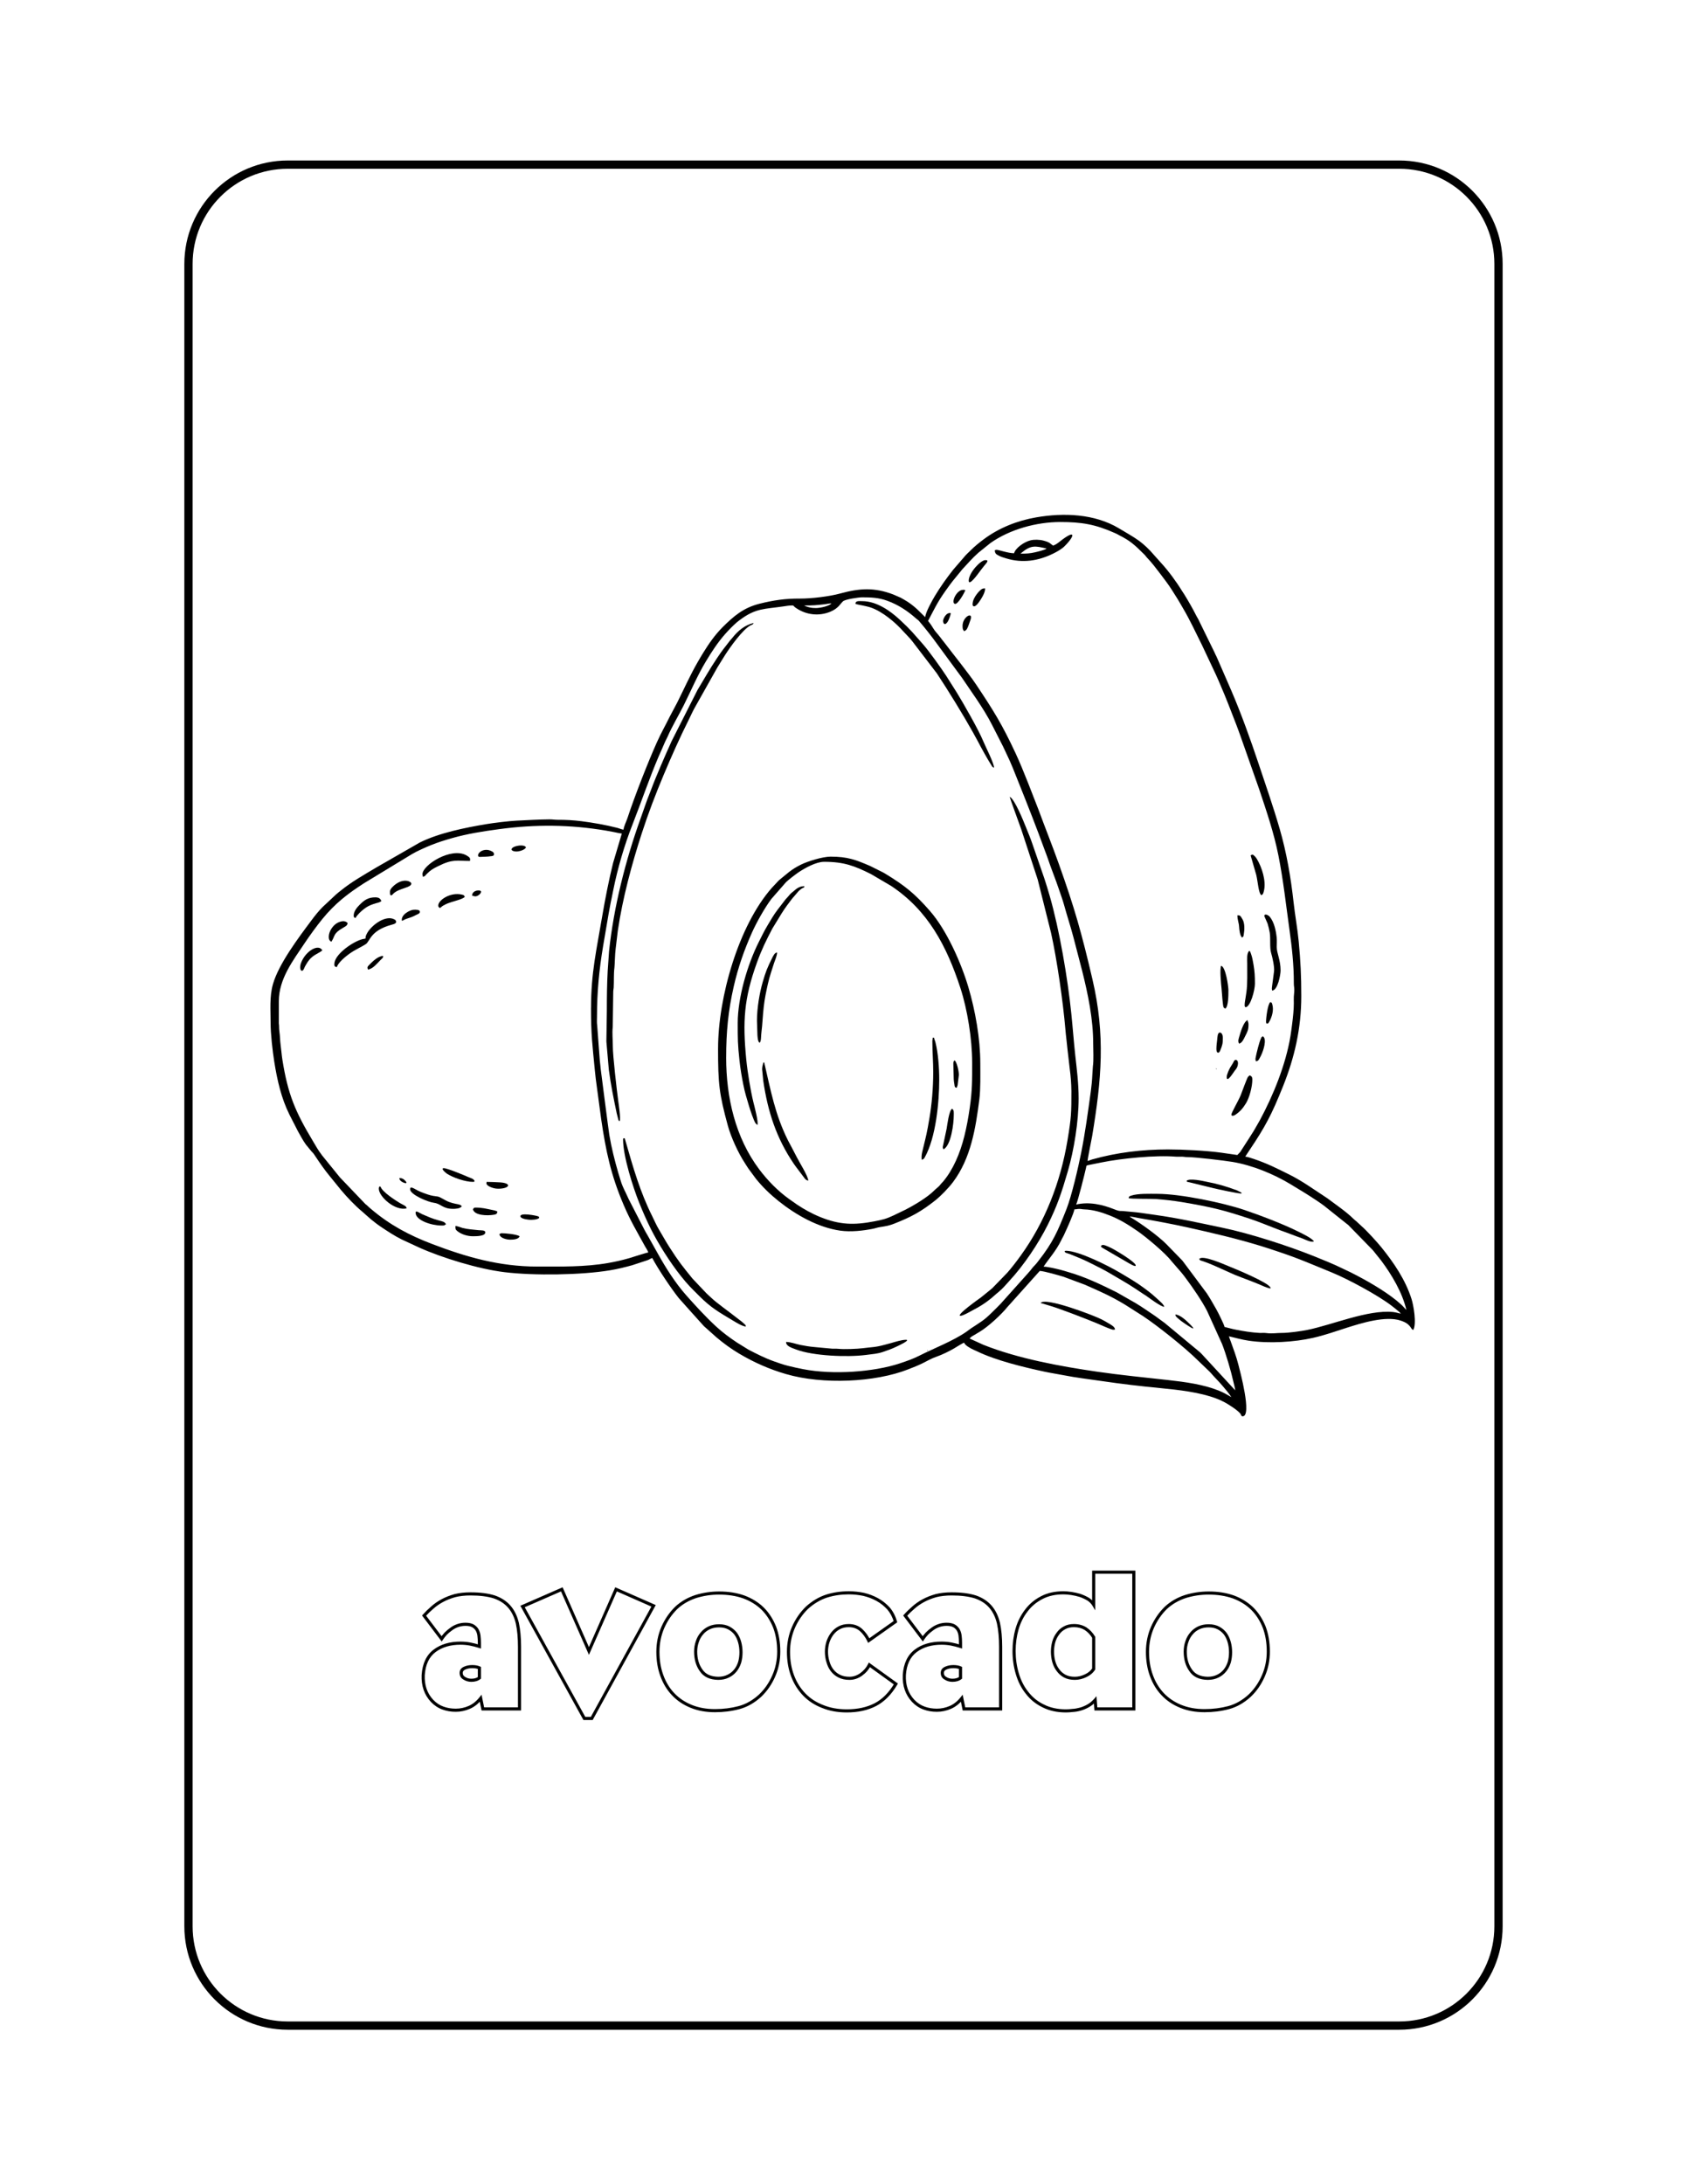 <svg xmlns="http://www.w3.org/2000/svg" xmlns:xlink="http://www.w3.org/1999/xlink" width="816" zoomAndPan="magnify" viewBox="0 0 612 792" height="1056" preserveAspectRatio="xMidYMid meet" version="1.0"><defs><g/><clipPath id="c6c887b660"><path d="M 66.875 58.195 L 545.125 58.195 L 545.125 736 L 66.875 736 Z M 66.875 58.195 " clip-rule="nonzero"/></clipPath><clipPath id="56411833cf"><path d="M 104.375 58.195 L 507.625 58.195 C 528.336 58.195 545.125 74.984 545.125 95.695 L 545.125 698.5 C 545.125 719.211 528.336 736 507.625 736 L 104.375 736 C 83.664 736 66.875 719.211 66.875 698.5 L 66.875 95.695 C 66.875 74.984 83.664 58.195 104.375 58.195 Z M 104.375 58.195 " clip-rule="nonzero"/></clipPath><clipPath id="e1d00363c4"><path d="M 0.875 0.195 L 479.125 0.195 L 479.125 678 L 0.875 678 Z M 0.875 0.195 " clip-rule="nonzero"/></clipPath><clipPath id="96922b84e5"><path d="M 38.375 0.195 L 441.625 0.195 C 462.336 0.195 479.125 16.984 479.125 37.695 L 479.125 640.5 C 479.125 661.211 462.336 678 441.625 678 L 38.375 678 C 17.664 678 0.875 661.211 0.875 640.5 L 0.875 37.695 C 0.875 16.984 17.664 0.195 38.375 0.195 Z M 38.375 0.195 " clip-rule="nonzero"/></clipPath><clipPath id="62f3f6de03"><rect x="0" width="480" y="0" height="678"/></clipPath><clipPath id="3a7c77b9d5"><path d="M 66.875 58.195 L 545.375 58.195 L 545.375 736 L 66.875 736 Z M 66.875 58.195 " clip-rule="nonzero"/></clipPath><clipPath id="a1bdb088f1"><path d="M 104.375 58.195 L 507.617 58.195 C 528.328 58.195 545.117 74.984 545.117 95.695 L 545.117 698.492 C 545.117 719.203 528.328 735.992 507.617 735.992 L 104.375 735.992 C 83.664 735.992 66.875 719.203 66.875 698.492 L 66.875 95.695 C 66.875 74.984 83.664 58.195 104.375 58.195 Z M 104.375 58.195 " clip-rule="nonzero"/></clipPath><clipPath id="0335e725fb"><rect x="0" width="313" y="0" height="80"/></clipPath><clipPath id="d52a517174"><path d="M 98 186 L 513.992 186 L 513.992 513.594 L 98 513.594 Z M 98 186 " clip-rule="nonzero"/></clipPath></defs><rect x="-61.2" width="734.4" fill="#ffffff" y="-79.2" height="950.4" fill-opacity="1"/><rect x="-61.2" width="734.4" fill="#ffffff" y="-79.2" height="950.4" fill-opacity="1"/><g clip-path="url(#c6c887b660)"><g clip-path="url(#56411833cf)"><g transform="matrix(1, 0, 0, 1, 66, 58)"><g clip-path="url(#62f3f6de03)"><g clip-path="url(#e1d00363c4)"><g clip-path="url(#96922b84e5)"><path fill="#ffffff" d="M 0.875 0.195 L 479.125 0.195 L 479.125 678.34 L 0.875 678.34 Z M 0.875 0.195 " fill-opacity="1" fill-rule="nonzero"/></g></g></g></g></g></g><g clip-path="url(#3a7c77b9d5)"><g clip-path="url(#a1bdb088f1)"><path stroke-linecap="butt" transform="matrix(0.75, 0, 0, 0.75, 66.875, 58.197)" fill="none" stroke-linejoin="miter" d="M 50 -0.002 L 587.657 -0.002 C 615.271 -0.002 637.657 22.383 637.657 49.998 L 637.657 853.727 C 637.657 881.341 615.271 903.727 587.657 903.727 L 50 903.727 C 22.386 903.727 0 881.341 0 853.727 L 0 49.998 C 0 22.383 22.386 -0.002 50 -0.002 Z M 50 -0.002 " stroke="#000000" stroke-width="8" stroke-opacity="1" stroke-miterlimit="4"/></g></g><g transform="matrix(1, 0, 0, 1, 150, 560)"><g clip-path="url(#0335e725fb)"><g fill="#000000" fill-opacity="1"><g transform="translate(0.299, 59.665)"><g><path d="M 23.043 -23.926 C 23.043 -24.844 22.992 -25.715 22.891 -26.531 C 22.797 -27.238 22.586 -27.875 22.254 -28.441 L 22.742 -28.727 L 22.266 -28.422 C 21.949 -28.922 21.516 -29.332 20.965 -29.652 L 21.25 -30.141 L 20.98 -29.645 C 20.383 -29.965 19.578 -30.125 18.574 -30.125 C 17.641 -30.125 16.758 -29.98 15.93 -29.688 C 15.094 -29.391 14.359 -29 13.723 -28.512 L 13.715 -28.508 L 13.707 -28.5 C 13 -27.992 12.367 -27.465 11.812 -26.906 L 11.41 -27.309 L 11.828 -26.926 C 11.27 -26.316 10.789 -25.711 10.387 -25.105 L 9.945 -24.445 L 2.809 -33.871 L 3.121 -34.219 C 4.027 -35.234 5.043 -36.219 6.164 -37.18 L 6.531 -36.75 L 6.152 -37.172 C 7.238 -38.148 8.48 -39.012 9.883 -39.77 C 11.285 -40.523 12.844 -41.141 14.562 -41.625 L 14.57 -41.625 L 14.578 -41.629 C 16.305 -42.059 18.238 -42.277 20.383 -42.277 C 23.902 -42.277 26.848 -41.898 29.211 -41.148 L 29.227 -41.141 C 31.578 -40.32 33.469 -39.086 34.898 -37.438 C 36.32 -35.793 37.332 -33.719 37.93 -31.219 C 38.465 -28.758 38.734 -25.852 38.734 -22.508 L 38.734 0.566 L 24.406 0.566 L 23.527 -3.742 L 24.082 -3.855 L 24.523 -3.504 C 23.258 -1.91 21.797 -0.75 20.137 -0.031 C 18.488 0.68 16.789 1.039 15.031 1.039 C 13.285 1.039 11.672 0.766 10.191 0.215 C 8.645 -0.336 7.262 -1.25 6.043 -2.52 C 3.625 -5.105 2.496 -8.363 2.66 -12.301 L 2.66 -12.309 L 2.664 -12.312 C 2.938 -16.473 4.402 -19.551 7.059 -21.543 C 9.625 -23.457 12.859 -24.41 16.762 -24.41 C 17.949 -24.41 19.141 -24.305 20.328 -24.086 C 21.453 -23.871 22.605 -23.578 23.781 -23.203 L 23.609 -22.664 L 23.043 -22.664 Z M 24.176 -23.926 L 24.176 -21.891 L 23.438 -22.125 C 22.305 -22.484 21.199 -22.77 20.125 -22.973 C 19.004 -23.18 17.883 -23.281 16.762 -23.281 C 13.109 -23.281 10.102 -22.398 7.738 -20.637 C 5.355 -18.855 4.043 -16.055 3.793 -12.238 L 3.227 -12.277 L 3.793 -12.254 C 3.641 -8.633 4.664 -5.648 6.863 -3.305 C 7.953 -2.16 9.195 -1.34 10.586 -0.844 C 11.938 -0.344 13.422 -0.094 15.031 -0.094 C 16.633 -0.094 18.184 -0.418 19.688 -1.07 C 21.172 -1.715 22.492 -2.762 23.637 -4.207 L 24.395 -5.16 L 25.422 -0.113 L 24.867 0 L 24.867 -0.566 L 38.168 -0.566 L 38.168 0 L 37.602 0 L 37.602 -22.508 C 37.602 -25.773 37.344 -28.586 36.832 -30.953 C 36.277 -33.277 35.348 -35.191 34.043 -36.695 C 32.742 -38.195 31.016 -39.32 28.852 -40.074 L 29.039 -40.609 L 28.867 -40.07 C 26.617 -40.785 23.785 -41.145 20.383 -41.145 C 18.332 -41.145 16.488 -40.941 14.855 -40.531 L 14.715 -41.082 L 14.871 -40.535 C 13.23 -40.074 11.746 -39.488 10.422 -38.773 C 9.098 -38.059 7.926 -37.246 6.91 -36.332 L 6.906 -36.328 L 6.898 -36.324 C 5.816 -35.395 4.84 -34.441 3.965 -33.461 L 3.543 -33.84 L 3.992 -34.18 L 10.367 -25.762 L 9.914 -25.418 L 9.445 -25.734 C 9.883 -26.387 10.398 -27.039 10.996 -27.691 L 11.012 -27.707 C 11.609 -28.309 12.289 -28.879 13.051 -29.422 L 13.379 -28.961 L 13.035 -29.41 C 13.762 -29.969 14.602 -30.418 15.551 -30.754 C 16.504 -31.09 17.512 -31.258 18.574 -31.258 C 19.77 -31.258 20.75 -31.051 21.516 -30.641 L 21.523 -30.633 L 21.535 -30.629 C 22.242 -30.215 22.805 -29.684 23.223 -29.027 L 23.227 -29.02 L 23.23 -29.008 C 23.637 -28.316 23.898 -27.535 24.012 -26.672 C 24.121 -25.809 24.176 -24.891 24.176 -23.926 Z M 23.371 -14.359 C 22.766 -14.641 21.98 -14.781 21.012 -14.781 C 20.047 -14.781 19.207 -14.613 18.496 -14.281 L 18.492 -14.281 L 18.484 -14.277 C 17.871 -14.008 17.562 -13.605 17.562 -13.062 C 17.562 -12.398 17.859 -11.91 18.445 -11.594 L 18.465 -11.586 L 18.484 -11.57 C 19.125 -11.16 19.863 -10.953 20.699 -10.953 C 21.773 -10.953 22.629 -11.203 23.262 -11.699 L 23.609 -11.254 L 23.043 -11.254 L 23.043 -14.875 L 23.609 -14.875 Z M 24.176 -15.234 L 24.176 -10.98 L 23.957 -10.809 C 23.121 -10.152 22.035 -9.824 20.699 -9.824 C 19.641 -9.824 18.699 -10.09 17.875 -10.621 L 18.18 -11.098 L 17.914 -10.598 C 16.926 -11.125 16.434 -11.945 16.434 -13.062 C 16.434 -14.098 16.965 -14.848 18.031 -15.312 L 18.258 -14.797 L 18.02 -15.309 C 18.883 -15.711 19.879 -15.91 21.012 -15.91 C 22.145 -15.91 23.09 -15.738 23.848 -15.387 Z M 24.176 -15.234 "/></g></g></g><g fill="#000000" fill-opacity="1"><g transform="translate(39.566, 59.665)"><g><path d="M 48.027 -37.109 L 25.438 4.027 L 22.094 4.027 L -0.797 -37.414 L 14.535 -44.105 L 24.598 -21.238 L 24.082 -21.012 L 23.562 -21.238 L 33.629 -44.109 L 48.328 -37.652 Z M 47.039 -37.652 L 47.535 -37.383 L 47.305 -36.863 L 33.691 -42.844 L 33.918 -43.363 L 34.438 -43.133 L 24.082 -19.609 L 13.727 -43.133 L 14.246 -43.363 L 14.469 -42.844 L 0.227 -36.625 L 0 -37.145 L 0.496 -37.418 L 22.926 3.188 L 22.43 3.461 L 22.43 2.898 L 25.105 2.898 L 25.105 3.461 L 24.609 3.191 Z M 47.039 -37.652 "/></g></g></g><g fill="#000000" fill-opacity="1"><g transform="translate(87.096, 59.665)"><g><path d="M 22.27 1.195 C 18.996 1.195 16.039 0.656 13.402 -0.422 C 10.754 -1.5 8.512 -3.016 6.672 -4.965 C 4.832 -6.91 3.43 -9.23 2.457 -11.93 C 1.492 -14.559 1.008 -17.484 1.008 -20.699 C 1.008 -23.922 1.629 -26.965 2.863 -29.816 C 4.102 -32.613 5.77 -35.035 7.867 -37.078 L 7.875 -37.082 L 7.879 -37.09 C 9.934 -38.98 12.363 -40.387 15.172 -41.305 C 17.957 -42.16 20.824 -42.59 23.766 -42.59 C 27.137 -42.59 30.191 -42.105 32.926 -41.141 C 35.684 -40.113 38.035 -38.656 39.98 -36.766 C 41.875 -34.871 43.359 -32.574 44.438 -29.879 C 45.461 -27.184 45.973 -24.152 45.973 -20.777 C 45.973 -17.547 45.355 -14.535 44.117 -11.734 C 42.879 -8.883 41.184 -6.438 39.031 -4.391 C 36.598 -2.172 33.969 -0.684 31.152 0.074 C 28.324 0.82 25.363 1.195 22.27 1.195 Z M 22.27 0.062 C 25.266 0.062 28.129 -0.297 30.859 -1.02 C 33.5 -1.73 35.965 -3.125 38.25 -5.211 C 40.293 -7.152 41.902 -9.477 43.082 -12.191 C 44.254 -14.848 44.844 -17.707 44.844 -20.777 C 44.844 -24.012 44.359 -26.906 43.387 -29.457 C 42.367 -32.012 40.969 -34.176 39.191 -35.953 C 37.359 -37.734 35.145 -39.109 32.551 -40.074 C 29.934 -40.996 27.008 -41.457 23.766 -41.457 C 20.938 -41.457 18.191 -41.047 15.523 -40.227 C 12.871 -39.359 10.578 -38.039 8.645 -36.258 L 8.262 -36.672 L 8.656 -36.27 C 6.664 -34.324 5.078 -32.023 3.902 -29.363 C 2.727 -26.656 2.141 -23.766 2.141 -20.699 C 2.141 -17.617 2.602 -14.82 3.523 -12.312 C 4.441 -9.762 5.766 -7.57 7.492 -5.738 C 9.223 -3.91 11.332 -2.488 13.828 -1.469 C 16.332 -0.445 19.145 0.062 22.27 0.062 Z M 23.453 -11.66 C 24.727 -11.66 25.848 -11.906 26.82 -12.391 C 27.746 -12.828 28.551 -13.461 29.23 -14.289 C 29.867 -15.07 30.359 -16.004 30.703 -17.09 L 31.242 -16.922 L 30.695 -17.07 C 31 -18.176 31.148 -19.332 31.148 -20.539 C 31.148 -21.75 31 -22.906 30.695 -24.012 C 30.398 -25.102 29.957 -26.066 29.363 -26.902 L 29.828 -27.23 L 29.379 -26.887 C 28.746 -27.711 27.969 -28.367 27.043 -28.855 C 26.129 -29.336 25.039 -29.574 23.766 -29.574 C 22.535 -29.574 21.434 -29.355 20.457 -28.918 C 19.441 -28.434 18.617 -27.805 17.988 -27.031 L 17.98 -27.023 L 17.977 -27.016 C 17.289 -26.23 16.777 -25.324 16.434 -24.297 L 16.43 -24.289 L 16.43 -24.281 C 16.031 -23.191 15.832 -22.02 15.832 -20.777 C 15.832 -18.223 16.453 -16.074 17.695 -14.336 L 17.699 -14.328 L 17.707 -14.32 C 18.855 -12.598 20.773 -11.711 23.461 -11.66 Z M 23.441 -10.531 C 20.359 -10.586 18.133 -11.641 16.766 -13.695 L 17.234 -14.008 L 16.773 -13.68 C 15.395 -15.613 14.703 -17.98 14.703 -20.777 C 14.703 -22.152 14.922 -23.453 15.367 -24.668 L 15.898 -24.477 L 15.359 -24.652 C 15.75 -25.828 16.34 -26.863 17.125 -27.758 L 17.551 -27.387 L 17.109 -27.742 C 17.848 -28.648 18.809 -29.383 19.992 -29.949 C 21.117 -30.453 22.375 -30.707 23.766 -30.707 C 25.223 -30.707 26.492 -30.422 27.57 -29.855 C 28.641 -29.293 29.543 -28.531 30.277 -27.574 L 30.281 -27.562 L 30.289 -27.555 C 30.957 -26.609 31.457 -25.527 31.789 -24.309 C 32.117 -23.105 32.281 -21.852 32.281 -20.539 C 32.281 -19.23 32.117 -17.973 31.789 -16.77 L 31.785 -16.758 L 31.781 -16.75 C 31.395 -15.527 30.836 -14.465 30.105 -13.57 C 29.316 -12.613 28.391 -11.883 27.324 -11.379 C 26.195 -10.812 24.906 -10.531 23.453 -10.531 Z M 23.441 -10.531 "/></g></g></g><g fill="#000000" fill-opacity="1"><g transform="translate(134.075, 59.665)"><g><path d="M 1.402 -20.699 C 1.402 -23.922 2.02 -26.965 3.258 -29.816 C 4.496 -32.613 6.164 -35.035 8.262 -37.078 L 8.277 -37.094 C 10.539 -39.141 12.996 -40.598 15.645 -41.461 C 18.219 -42.266 20.953 -42.668 23.844 -42.668 C 25.668 -42.668 27.488 -42.48 29.312 -42.105 L 29.32 -42.105 L 29.328 -42.102 C 31.16 -41.672 32.859 -41.023 34.43 -40.16 C 36.004 -39.289 37.414 -38.176 38.664 -36.82 L 38.672 -36.812 L 38.68 -36.801 C 39.887 -35.375 40.762 -33.707 41.309 -31.793 L 41.418 -31.406 L 30.867 -23.941 L 30.574 -24.543 C 29.875 -26 28.973 -27.227 27.871 -28.227 C 26.777 -29.18 25.438 -29.652 23.844 -29.652 C 22.625 -29.652 21.559 -29.414 20.645 -28.934 C 19.723 -28.445 18.945 -27.789 18.312 -26.965 C 17.672 -26.121 17.176 -25.18 16.828 -24.141 C 16.48 -23.047 16.305 -21.926 16.305 -20.777 C 16.305 -19.523 16.48 -18.348 16.828 -17.25 L 16.836 -17.227 C 17.133 -16.145 17.598 -15.184 18.234 -14.352 C 18.863 -13.527 19.664 -12.875 20.637 -12.391 C 21.605 -11.906 22.754 -11.66 24.082 -11.66 C 25.48 -11.66 26.789 -12.098 28 -12.973 C 29.238 -13.863 30.176 -14.949 30.816 -16.23 L 31.113 -16.824 L 41.672 -9.207 L 41.41 -8.762 C 39.309 -5.207 36.77 -2.645 33.789 -1.074 C 30.766 0.492 27.215 1.273 23.137 1.273 C 19.809 1.273 16.828 0.734 14.188 -0.344 L 14.402 -0.867 L 14.199 -0.336 C 11.5 -1.363 9.203 -2.852 7.309 -4.801 C 5.418 -6.746 3.957 -9.066 2.934 -11.762 C 1.914 -14.449 1.402 -17.43 1.402 -20.699 Z M 2.531 -20.699 C 2.531 -17.566 3.02 -14.723 3.992 -12.164 C 4.961 -9.613 6.336 -7.422 8.117 -5.59 C 9.895 -3.758 12.059 -2.363 14.602 -1.395 L 14.609 -1.391 L 14.617 -1.391 C 17.117 -0.367 19.957 0.145 23.137 0.145 C 27.031 0.145 30.406 -0.598 33.262 -2.074 C 36.051 -3.547 38.445 -5.969 40.438 -9.34 L 40.922 -9.051 L 40.594 -8.59 L 30.992 -15.516 L 31.32 -15.977 L 31.828 -15.723 C 31.105 -14.277 30.047 -13.051 28.66 -12.055 C 27.25 -11.039 25.727 -10.531 24.082 -10.531 C 22.574 -10.531 21.258 -10.812 20.129 -11.379 C 19.004 -11.941 18.07 -12.703 17.336 -13.664 C 16.609 -14.613 16.078 -15.703 15.746 -16.93 L 16.289 -17.078 L 15.75 -16.906 C 15.367 -18.117 15.176 -19.406 15.176 -20.777 C 15.176 -22.043 15.367 -23.281 15.754 -24.496 C 16.141 -25.656 16.695 -26.711 17.414 -27.652 C 18.148 -28.609 19.051 -29.371 20.121 -29.934 C 21.199 -30.5 22.441 -30.785 23.844 -30.785 C 25.719 -30.785 27.312 -30.211 28.633 -29.066 C 29.84 -27.965 30.828 -26.625 31.594 -25.035 L 31.086 -24.789 L 30.758 -25.25 L 40.438 -32.098 L 40.766 -31.637 L 40.223 -31.48 C 39.719 -33.238 38.918 -34.77 37.816 -36.07 L 38.246 -36.438 L 37.832 -36.055 C 36.664 -37.32 35.348 -38.359 33.883 -39.168 C 32.406 -39.984 30.801 -40.594 29.066 -41 L 29.195 -41.551 L 29.082 -41 C 27.336 -41.359 25.59 -41.539 23.844 -41.539 C 21.07 -41.539 18.453 -41.152 15.992 -40.387 C 13.5 -39.57 11.18 -38.195 9.035 -36.254 L 8.656 -36.672 L 9.051 -36.27 C 7.059 -34.324 5.473 -32.023 4.297 -29.363 C 3.121 -26.656 2.531 -23.766 2.531 -20.699 Z M 2.531 -20.699 "/></g></g></g><g fill="#000000" fill-opacity="1"><g transform="translate(174.837, 59.665)"><g><path d="M 23.043 -23.926 C 23.043 -24.844 22.992 -25.715 22.891 -26.531 C 22.797 -27.238 22.586 -27.875 22.254 -28.441 L 22.742 -28.727 L 22.266 -28.422 C 21.949 -28.922 21.516 -29.332 20.965 -29.652 L 21.25 -30.141 L 20.98 -29.645 C 20.383 -29.965 19.578 -30.125 18.574 -30.125 C 17.641 -30.125 16.758 -29.98 15.93 -29.688 C 15.094 -29.391 14.359 -29 13.723 -28.512 L 13.715 -28.508 L 13.707 -28.5 C 13 -27.992 12.367 -27.465 11.812 -26.906 L 11.41 -27.309 L 11.828 -26.926 C 11.27 -26.316 10.789 -25.711 10.387 -25.105 L 9.945 -24.445 L 2.809 -33.871 L 3.121 -34.219 C 4.027 -35.234 5.043 -36.219 6.164 -37.18 L 6.531 -36.75 L 6.152 -37.172 C 7.238 -38.148 8.48 -39.012 9.883 -39.77 C 11.285 -40.523 12.844 -41.141 14.562 -41.625 L 14.57 -41.625 L 14.578 -41.629 C 16.305 -42.059 18.238 -42.277 20.383 -42.277 C 23.902 -42.277 26.848 -41.898 29.211 -41.148 L 29.227 -41.141 C 31.578 -40.32 33.469 -39.086 34.898 -37.438 C 36.32 -35.793 37.332 -33.719 37.93 -31.219 C 38.465 -28.758 38.734 -25.852 38.734 -22.508 L 38.734 0.566 L 24.406 0.566 L 23.527 -3.742 L 24.082 -3.855 L 24.523 -3.504 C 23.258 -1.91 21.797 -0.75 20.137 -0.031 C 18.488 0.68 16.789 1.039 15.031 1.039 C 13.285 1.039 11.672 0.766 10.191 0.215 C 8.645 -0.336 7.262 -1.25 6.043 -2.52 C 3.625 -5.105 2.496 -8.363 2.66 -12.301 L 2.66 -12.309 L 2.664 -12.312 C 2.938 -16.473 4.402 -19.551 7.059 -21.543 C 9.625 -23.457 12.859 -24.41 16.762 -24.41 C 17.949 -24.41 19.141 -24.305 20.328 -24.086 C 21.453 -23.871 22.605 -23.578 23.781 -23.203 L 23.609 -22.664 L 23.043 -22.664 Z M 24.176 -23.926 L 24.176 -21.891 L 23.438 -22.125 C 22.305 -22.484 21.199 -22.77 20.125 -22.973 C 19.004 -23.18 17.883 -23.281 16.762 -23.281 C 13.109 -23.281 10.102 -22.398 7.738 -20.637 C 5.355 -18.855 4.043 -16.055 3.793 -12.238 L 3.227 -12.277 L 3.793 -12.254 C 3.641 -8.633 4.664 -5.648 6.863 -3.305 C 7.953 -2.16 9.195 -1.34 10.586 -0.844 C 11.938 -0.344 13.422 -0.094 15.031 -0.094 C 16.633 -0.094 18.184 -0.418 19.688 -1.07 C 21.172 -1.715 22.492 -2.762 23.637 -4.207 L 24.395 -5.16 L 25.422 -0.113 L 24.867 0 L 24.867 -0.566 L 38.168 -0.566 L 38.168 0 L 37.602 0 L 37.602 -22.508 C 37.602 -25.773 37.344 -28.586 36.832 -30.953 C 36.277 -33.277 35.348 -35.191 34.043 -36.695 C 32.742 -38.195 31.016 -39.32 28.852 -40.074 L 29.039 -40.609 L 28.867 -40.07 C 26.617 -40.785 23.785 -41.145 20.383 -41.145 C 18.332 -41.145 16.488 -40.941 14.855 -40.531 L 14.715 -41.082 L 14.871 -40.535 C 13.23 -40.074 11.746 -39.488 10.422 -38.773 C 9.098 -38.059 7.926 -37.246 6.91 -36.332 L 6.906 -36.328 L 6.898 -36.324 C 5.816 -35.395 4.84 -34.441 3.965 -33.461 L 3.543 -33.84 L 3.992 -34.18 L 10.367 -25.762 L 9.914 -25.418 L 9.445 -25.734 C 9.883 -26.387 10.398 -27.039 10.996 -27.691 L 11.012 -27.707 C 11.609 -28.309 12.289 -28.879 13.051 -29.422 L 13.379 -28.961 L 13.035 -29.41 C 13.762 -29.969 14.602 -30.418 15.551 -30.754 C 16.504 -31.09 17.512 -31.258 18.574 -31.258 C 19.77 -31.258 20.75 -31.051 21.516 -30.641 L 21.523 -30.633 L 21.535 -30.629 C 22.242 -30.215 22.805 -29.684 23.223 -29.027 L 23.227 -29.02 L 23.23 -29.008 C 23.637 -28.316 23.898 -27.535 24.012 -26.672 C 24.121 -25.809 24.176 -24.891 24.176 -23.926 Z M 23.371 -14.359 C 22.766 -14.641 21.98 -14.781 21.012 -14.781 C 20.047 -14.781 19.207 -14.613 18.496 -14.281 L 18.492 -14.281 L 18.484 -14.277 C 17.871 -14.008 17.562 -13.605 17.562 -13.062 C 17.562 -12.398 17.859 -11.91 18.445 -11.594 L 18.465 -11.586 L 18.484 -11.57 C 19.125 -11.16 19.863 -10.953 20.699 -10.953 C 21.773 -10.953 22.629 -11.203 23.262 -11.699 L 23.609 -11.254 L 23.043 -11.254 L 23.043 -14.875 L 23.609 -14.875 Z M 24.176 -15.234 L 24.176 -10.98 L 23.957 -10.809 C 23.121 -10.152 22.035 -9.824 20.699 -9.824 C 19.641 -9.824 18.699 -10.09 17.875 -10.621 L 18.18 -11.098 L 17.914 -10.598 C 16.926 -11.125 16.434 -11.945 16.434 -13.062 C 16.434 -14.098 16.965 -14.848 18.031 -15.312 L 18.258 -14.797 L 18.02 -15.309 C 18.883 -15.711 19.879 -15.91 21.012 -15.91 C 22.145 -15.91 23.09 -15.738 23.848 -15.387 Z M 24.176 -15.234 "/></g></g></g><g fill="#000000" fill-opacity="1"><g transform="translate(215.677, 59.665)"><g><path d="M 1.637 -21.012 C 1.637 -23.848 2.012 -26.574 2.762 -29.195 C 3.516 -31.785 4.68 -34.078 6.242 -36.078 C 7.762 -38.082 9.688 -39.684 12.02 -40.875 C 14.301 -42.07 16.984 -42.668 20.066 -42.668 C 20.988 -42.668 21.988 -42.59 23.062 -42.426 C 24.141 -42.266 25.215 -42.023 26.289 -41.699 L 26.301 -41.695 L 26.316 -41.691 C 27.398 -41.312 28.402 -40.852 29.328 -40.309 L 29.336 -40.301 L 29.348 -40.297 C 30.312 -39.672 31.055 -38.93 31.57 -38.066 L 31.086 -37.773 L 30.52 -37.773 L 30.52 -50.145 L 46.211 -50.145 L 46.211 0.566 L 31.348 0.566 L 31.074 -3.184 L 31.637 -3.227 L 32.062 -2.852 C 31.23 -1.91 30.316 -1.164 29.312 -0.605 C 28.332 -0.062 27.344 0.348 26.359 0.625 C 25.375 0.898 24.418 1.062 23.484 1.117 L 23.453 0.551 L 23.52 1.113 C 22.605 1.219 21.77 1.273 21.012 1.273 C 17.773 1.273 14.934 0.648 12.492 -0.598 C 10.055 -1.789 8.051 -3.414 6.477 -5.48 L 6.926 -5.824 L 6.484 -5.469 C 4.863 -7.469 3.648 -9.84 2.84 -12.59 C 2.039 -15.266 1.637 -18.07 1.637 -21.012 Z M 2.77 -21.012 C 2.77 -18.184 3.156 -15.48 3.926 -12.91 C 4.691 -10.305 5.84 -8.062 7.363 -6.18 L 7.375 -6.168 C 8.844 -4.242 10.719 -2.723 13.008 -1.605 C 15.285 -0.441 17.957 0.145 21.012 0.145 C 21.727 0.145 22.516 0.09 23.387 -0.012 L 23.402 -0.012 L 23.418 -0.016 C 24.27 -0.062 25.148 -0.215 26.055 -0.465 C 26.957 -0.715 27.859 -1.094 28.766 -1.598 C 29.652 -2.09 30.469 -2.758 31.211 -3.602 L 32.102 -4.609 L 32.438 -0.043 L 31.871 0 L 31.871 -0.566 L 45.645 -0.566 L 45.645 0 L 45.078 0 L 45.078 -49.578 L 45.645 -49.578 L 45.645 -49.016 L 31.086 -49.016 L 31.086 -49.578 L 31.652 -49.578 L 31.652 -35.734 L 30.602 -37.484 C 30.172 -38.195 29.551 -38.816 28.73 -39.348 L 29.039 -39.82 L 28.754 -39.332 C 27.891 -39.84 26.957 -40.27 25.941 -40.625 L 26.129 -41.16 L 25.965 -40.617 C 24.941 -40.926 23.918 -41.156 22.895 -41.309 C 21.875 -41.461 20.934 -41.539 20.066 -41.539 C 17.172 -41.539 14.66 -40.98 12.535 -39.867 C 10.355 -38.754 8.555 -37.258 7.133 -35.379 C 5.656 -33.496 4.562 -31.332 3.848 -28.883 C 3.129 -26.363 2.77 -23.738 2.77 -21.012 Z M 16.699 -20.777 C 16.699 -19.566 16.848 -18.41 17.152 -17.305 C 17.445 -16.223 17.914 -15.266 18.551 -14.43 L 18.555 -14.426 L 18.559 -14.418 C 19.188 -13.547 19.965 -12.867 20.883 -12.383 C 21.797 -11.902 22.914 -11.66 24.238 -11.66 C 25.465 -11.66 26.695 -11.957 27.93 -12.551 C 29.094 -13.086 29.988 -13.832 30.609 -14.789 L 31.086 -14.48 L 30.52 -14.48 L 30.52 -25.969 L 31.086 -25.969 L 30.602 -25.68 C 29.859 -26.918 28.922 -27.906 27.785 -28.645 L 28.094 -29.117 L 27.801 -28.637 C 26.684 -29.316 25.391 -29.652 23.926 -29.652 C 22.711 -29.652 21.672 -29.414 20.816 -28.938 L 20.809 -28.934 L 20.805 -28.934 C 19.887 -28.449 19.141 -27.801 18.562 -26.98 L 18.555 -26.973 L 18.551 -26.965 C 17.91 -26.129 17.445 -25.195 17.148 -24.164 C 16.848 -23.062 16.699 -21.934 16.699 -20.777 Z M 15.566 -20.777 C 15.566 -22.035 15.73 -23.266 16.062 -24.473 C 16.395 -25.645 16.926 -26.703 17.652 -27.652 L 18.102 -27.309 L 17.637 -27.633 C 18.32 -28.602 19.199 -29.367 20.277 -29.934 L 20.539 -29.434 L 20.266 -29.926 C 21.297 -30.5 22.516 -30.785 23.926 -30.785 C 25.605 -30.785 27.094 -30.391 28.391 -29.602 L 28.398 -29.598 L 28.402 -29.594 C 29.684 -28.758 30.738 -27.648 31.57 -26.262 L 31.652 -26.125 L 31.652 -14.312 L 31.559 -14.172 C 30.816 -13.031 29.77 -12.152 28.418 -11.531 C 27.031 -10.863 25.637 -10.531 24.238 -10.531 C 22.73 -10.531 21.434 -10.816 20.355 -11.383 C 19.281 -11.949 18.375 -12.738 17.641 -13.754 L 18.102 -14.086 L 17.652 -13.742 C 16.926 -14.695 16.395 -15.781 16.059 -17.008 C 15.73 -18.211 15.566 -19.465 15.566 -20.777 Z M 15.566 -20.777 "/></g></g></g><g fill="#000000" fill-opacity="1"><g transform="translate(264.702, 59.665)"><g><path d="M 22.27 1.195 C 18.996 1.195 16.039 0.656 13.402 -0.422 C 10.754 -1.5 8.512 -3.016 6.672 -4.965 C 4.832 -6.91 3.43 -9.23 2.457 -11.93 C 1.492 -14.559 1.008 -17.484 1.008 -20.699 C 1.008 -23.922 1.629 -26.965 2.863 -29.816 C 4.102 -32.613 5.77 -35.035 7.867 -37.078 L 7.875 -37.082 L 7.879 -37.09 C 9.934 -38.98 12.363 -40.387 15.172 -41.305 C 17.957 -42.16 20.824 -42.59 23.766 -42.59 C 27.137 -42.59 30.191 -42.105 32.926 -41.141 C 35.684 -40.113 38.035 -38.656 39.98 -36.766 C 41.875 -34.871 43.359 -32.574 44.438 -29.879 C 45.461 -27.184 45.973 -24.152 45.973 -20.777 C 45.973 -17.547 45.355 -14.535 44.117 -11.734 C 42.879 -8.883 41.184 -6.438 39.031 -4.391 C 36.598 -2.172 33.969 -0.684 31.152 0.074 C 28.324 0.82 25.363 1.195 22.27 1.195 Z M 22.27 0.062 C 25.266 0.062 28.129 -0.297 30.859 -1.02 C 33.5 -1.73 35.965 -3.125 38.25 -5.211 C 40.293 -7.152 41.902 -9.477 43.082 -12.191 C 44.254 -14.848 44.844 -17.707 44.844 -20.777 C 44.844 -24.012 44.359 -26.906 43.387 -29.457 C 42.367 -32.012 40.969 -34.176 39.191 -35.953 C 37.359 -37.734 35.145 -39.109 32.551 -40.074 C 29.934 -40.996 27.008 -41.457 23.766 -41.457 C 20.938 -41.457 18.191 -41.047 15.523 -40.227 C 12.871 -39.359 10.578 -38.039 8.645 -36.258 L 8.262 -36.672 L 8.656 -36.27 C 6.664 -34.324 5.078 -32.023 3.902 -29.363 C 2.727 -26.656 2.141 -23.766 2.141 -20.699 C 2.141 -17.617 2.602 -14.82 3.523 -12.312 C 4.441 -9.762 5.766 -7.57 7.492 -5.738 C 9.223 -3.91 11.332 -2.488 13.828 -1.469 C 16.332 -0.445 19.145 0.062 22.27 0.062 Z M 23.453 -11.66 C 24.727 -11.66 25.848 -11.906 26.82 -12.391 C 27.746 -12.828 28.551 -13.461 29.23 -14.289 C 29.867 -15.07 30.359 -16.004 30.703 -17.09 L 31.242 -16.922 L 30.695 -17.07 C 31 -18.176 31.148 -19.332 31.148 -20.539 C 31.148 -21.75 31 -22.906 30.695 -24.012 C 30.398 -25.102 29.957 -26.066 29.363 -26.902 L 29.828 -27.23 L 29.379 -26.887 C 28.746 -27.711 27.969 -28.367 27.043 -28.855 C 26.129 -29.336 25.039 -29.574 23.766 -29.574 C 22.535 -29.574 21.434 -29.355 20.457 -28.918 C 19.441 -28.434 18.617 -27.805 17.988 -27.031 L 17.98 -27.023 L 17.977 -27.016 C 17.289 -26.23 16.777 -25.324 16.434 -24.297 L 16.43 -24.289 L 16.43 -24.281 C 16.031 -23.191 15.832 -22.02 15.832 -20.777 C 15.832 -18.223 16.453 -16.074 17.695 -14.336 L 17.699 -14.328 L 17.707 -14.32 C 18.855 -12.598 20.773 -11.711 23.461 -11.66 Z M 23.441 -10.531 C 20.359 -10.586 18.133 -11.641 16.766 -13.695 L 17.234 -14.008 L 16.773 -13.68 C 15.395 -15.613 14.703 -17.98 14.703 -20.777 C 14.703 -22.152 14.922 -23.453 15.367 -24.668 L 15.898 -24.477 L 15.359 -24.652 C 15.75 -25.828 16.34 -26.863 17.125 -27.758 L 17.551 -27.387 L 17.109 -27.742 C 17.848 -28.648 18.809 -29.383 19.992 -29.949 C 21.117 -30.453 22.375 -30.707 23.766 -30.707 C 25.223 -30.707 26.492 -30.422 27.57 -29.855 C 28.641 -29.293 29.543 -28.531 30.277 -27.574 L 30.281 -27.562 L 30.289 -27.555 C 30.957 -26.609 31.457 -25.527 31.789 -24.309 C 32.117 -23.105 32.281 -21.852 32.281 -20.539 C 32.281 -19.23 32.117 -17.973 31.789 -16.77 L 31.785 -16.758 L 31.781 -16.75 C 31.395 -15.527 30.836 -14.465 30.105 -13.57 C 29.316 -12.613 28.391 -11.883 27.324 -11.379 C 26.195 -10.812 24.906 -10.531 23.453 -10.531 Z M 23.441 -10.531 "/></g></g></g></g></g><g clip-path="url(#d52a517174)"><path fill="#000000" d="M 446.719 506.605 L 444.441 505.316 C 443.684 504.895 442.844 504.531 442.004 504.191 C 436.504 501.996 429.949 501.105 423.887 500.43 C 415.02 499.445 406.52 498.617 397.93 497.371 C 384.43 495.406 369.219 492.605 356.766 487.641 L 351.758 485.359 C 352.18 484.727 352.84 484.449 353.531 484.027 C 354.223 483.605 354.801 483.266 355.477 482.867 C 358.574 481.008 363.383 476.531 365.395 474.004 L 377.211 460.836 C 379.113 460.992 383.809 462.367 385.797 462.953 L 393.605 465.859 C 398.977 468.262 402.594 469.734 408.121 473.07 L 414.668 477.23 C 420.047 480.812 429.973 488.695 434.66 493.391 L 438.312 496.887 C 438.641 497.215 438.941 497.473 439.238 497.82 C 440.656 499.516 441.926 500.641 443.516 502.531 C 444.676 503.906 445.738 505.137 446.727 506.613 Z M 389.758 438.492 C 389.656 439.77 386.895 445.867 386.289 447.129 C 386.004 447.719 385.969 447.934 385.633 448.496 C 385.367 448.938 385.227 449.258 384.992 449.723 C 383.023 453.711 380.625 456.234 378.578 459.289 C 380.039 459.289 383.195 460.059 384.727 460.438 C 385.754 460.695 386.508 460.957 387.492 461.242 C 393.652 462.996 399.418 465.773 405.117 468.602 L 411.934 472.492 C 414.363 473.945 416.145 475.25 418.402 476.738 C 419.137 477.223 419.82 477.73 420.477 478.227 C 421.137 478.719 421.82 479.195 422.535 479.73 L 435.258 490.289 C 435.578 490.566 435.805 490.832 436.113 491.145 L 448.102 504.141 C 448.023 503.172 447.617 501.84 447.391 500.82 C 446.578 497.137 444.719 490.852 443.336 487.34 L 437.914 475.391 C 436.141 471.887 432.672 466.82 430.277 463.629 C 429.715 462.883 429.195 462.148 428.582 461.441 L 424.977 457.289 C 422.711 454.324 415.859 448.609 412.625 446.367 C 409.598 444.266 406.355 442.227 402.695 440.781 C 399.887 439.668 396.582 438.602 393.312 438.523 C 392.508 438.508 392.336 438.344 391.453 438.359 C 390.57 438.379 390.527 438.523 389.75 438.523 Z M 409.781 441.129 L 410.523 441.621 C 414.105 443.773 420.234 448.211 423.09 451.09 L 428.832 456.988 C 429.125 457.309 429.117 457.367 429.379 457.68 L 437.801 468.965 C 439.07 470.891 440.129 472.828 441.27 474.801 C 441.762 475.641 444.168 480.43 444.227 481.156 C 445.574 481.469 446.797 481.848 448.223 482.125 C 451.086 482.695 453.93 483.164 456.949 483.328 C 457.762 483.371 458.59 483.258 459.387 483.371 C 461.559 483.664 463.141 483.309 465.016 483.328 C 467.395 483.344 471.98 482.695 474.184 482.254 C 483.309 480.422 496.238 474.836 505.344 475.742 C 506.305 475.84 507.273 476.133 508.156 476.34 C 507.863 475.898 507.488 475.57 507.066 475.25 C 506.641 474.93 506.418 474.68 505.961 474.344 C 505.5 474.004 505.156 473.711 504.738 473.391 C 499.973 469.734 489.199 463.879 483.188 461.422 C 476.371 458.641 471.07 456.285 463.746 453.867 C 461.637 453.164 459.57 452.465 457.426 451.809 C 448.551 449.094 439.852 447.078 430.805 445.062 C 425.527 443.887 418.609 442.582 413.223 441.691 C 412.324 441.543 410.707 441.137 409.762 441.109 Z M 390.383 436.777 C 395.129 435.672 399.973 436.789 404.191 438.48 C 406.562 439.434 406.184 438.941 408.273 439.219 C 409.02 439.312 409.727 439.371 410.402 439.414 C 412.332 439.535 416.922 440.23 419.066 440.531 C 427.727 441.742 435.078 443.438 443.449 445.176 C 453.332 447.223 467.152 451.688 476.605 455.473 C 479.375 456.582 484.164 458.52 486.707 459.805 L 490.07 461.406 C 495.406 464.078 501.953 467.812 506.52 471.496 C 507.016 471.895 507.301 472.199 507.777 472.57 C 508.891 473.434 509.852 474.742 510.195 474.965 C 508.734 468.688 504.871 462.191 501.062 457.102 L 498.027 453.312 L 489.129 444.207 C 488.836 443.945 488.801 443.973 488.516 443.73 L 480.402 437.262 C 479.574 436.641 478.77 436.07 477.859 435.465 C 473.926 432.844 471.883 431.66 468.113 429.375 C 462.137 425.762 454.336 422.52 447.148 421.324 C 444.113 420.824 433.625 419.555 430.898 419.578 C 429.895 419.578 429.637 419.434 428.73 419.414 C 428.035 419.414 427.23 419.465 426.559 419.414 C 419.172 418.801 406.867 420.039 399.738 421.48 L 394.559 422.512 C 393.961 422.734 394.137 422.777 393.98 423.48 C 393.496 425.656 391.066 435.387 390.391 436.805 Z M 216.574 368.508 C 216.574 369.605 216.477 370.801 216.645 371.855 L 217.594 384.559 C 217.742 385.621 217.809 386.746 217.922 387.637 C 217.922 387.637 220.734 409.617 221.043 411.512 C 221.832 416.223 222.973 420.703 224.27 425.199 C 224.539 426.125 224.781 426.801 225.031 427.691 C 225.602 429.695 226.199 430.836 227.012 432.531 C 227.418 433.391 227.68 434.027 228.094 434.859 L 233.785 445.926 C 234.148 446.629 234.633 447.434 235.02 448.105 L 238.645 454.566 C 241.566 459.797 245.008 465.262 249.031 469.777 C 252.48 473.652 255.934 477.43 259.738 480.949 C 262.082 483.121 264.695 485.039 267.367 486.82 L 271.492 489.371 C 274.398 490.875 277.457 492.449 280.746 493.617 C 282.52 494.25 284.023 494.793 285.926 495.27 C 287.828 495.746 289.516 496.098 291.398 496.473 C 302.148 498.57 317.008 497.508 326.453 494.359 C 328.848 493.566 331.234 492.734 333.465 491.602 C 338.855 488.859 345.633 486.32 350.547 482.922 C 351.254 482.426 351.707 482.039 352.441 481.555 C 355.578 479.469 356.887 478.863 359.758 475.992 C 360.855 474.895 361.973 473.867 363.02 472.734 L 372.922 461.691 C 373.25 461.27 373.316 461.234 373.648 460.863 C 374.191 460.246 374.527 459.66 375.125 459.078 C 375.723 458.5 376.086 458.023 376.629 457.324 C 382.02 450.457 383.68 446.531 386.852 438.523 C 388.773 433.684 391.16 423.305 392.223 417.988 C 393.684 410.691 394.707 403.125 395.719 395.723 C 395.984 393.742 396.176 391.797 396.27 389.762 L 396.469 386.703 C 396.816 384.195 396.582 381.02 396.582 378.434 C 396.582 369.477 394.695 360.508 392.578 352.027 L 389.438 339.953 C 388.41 336.039 387.094 332.078 386.023 328.16 C 385.504 326.266 384.77 324.32 384.137 322.434 C 382.883 318.684 381.352 315.023 380.105 311.262 C 379.805 310.348 379.391 309.344 379.062 308.434 C 376.078 300.211 372.809 291.938 369.598 283.91 C 368.164 280.324 366.789 276.684 365.074 273.223 C 364.652 272.359 364.262 271.441 363.832 270.586 C 363.398 269.73 360.008 263.078 360.008 263.078 C 358.363 259.812 356.332 256.602 354.309 253.578 L 349.715 246.84 C 349.242 246.113 348.688 245.352 348.168 244.668 L 338.5 231.527 C 337.359 230.012 336.32 228.715 335.152 227.27 L 333.379 225.16 C 333.023 224.746 332.781 224.668 332.375 224.305 C 329.211 221.496 325.855 219.273 321.801 217.812 C 318.797 216.723 316.055 216.594 312.777 216.594 C 311.5 216.594 306.672 217.285 305.836 218.027 C 304.805 218.934 304.199 220.57 301.234 221.805 C 297.211 223.484 292.637 223.008 289.031 220.629 C 288.727 220.43 288.512 220.293 288.227 220.043 C 287.957 219.801 287.871 219.539 287.48 219.539 C 286.227 219.539 285.293 219.73 284.117 219.895 C 277.348 220.883 274.145 220.5 268.48 224.746 C 268.125 225.016 267.824 225.215 267.504 225.48 C 265.973 226.789 264.496 228.309 263.152 229.812 C 260.422 232.891 258.207 236.281 256.09 239.809 C 253 244.938 250.691 250.445 248.02 255.789 C 246.273 259.273 243.703 263.582 242.215 267.059 C 241.863 267.887 241.43 268.562 241.109 269.359 C 240.461 270.965 239.727 272.473 239.023 274.105 C 235.547 282.207 232.711 290.656 229.496 298.863 C 226.527 306.41 224.07 314.789 222.453 322.852 C 222.273 323.75 222.082 324.82 221.883 325.688 C 221.449 327.59 221.156 329.516 220.777 331.41 L 218.789 343.078 C 217.359 351.621 216.574 359.574 216.574 368.48 Z M 214.395 365.402 C 214.395 375.332 214.914 378.852 215.805 388.199 C 215.984 390.074 216.254 392.355 216.523 394.156 C 217.082 398.039 217.523 401.887 218.07 405.641 C 219.766 417.312 221.617 426.098 226.234 436.891 C 228.777 442.84 231.051 446.523 234 451.93 C 234.328 452.523 235.055 453.57 235.184 454.152 C 234.5 454.211 229.398 455.898 228.137 456.254 C 225.68 456.953 223.121 457.539 220.559 457.98 C 212.121 459.453 203.418 459.262 194.84 459.262 C 181.07 459.262 169.016 455.742 156.883 451.125 C 148.355 447.883 141.512 444.199 134.828 438.578 C 134.285 438.117 133.852 437.766 133.348 437.262 C 133.012 436.926 132.934 436.91 132.59 436.633 L 123.336 426.957 L 116.875 418.992 C 115.223 416.785 114.895 416.059 113.477 413.699 C 107.129 403.09 104.453 396.898 102.441 384.238 C 102.156 382.465 102.078 380.918 101.824 379.117 C 101.574 377.32 101.602 375.625 101.34 373.871 C 101.203 372.945 101.297 372.012 101.152 371.078 L 101.152 363.07 C 101.152 354.879 106.375 348.223 110.492 342.031 C 112.324 339.281 114.824 335.84 116.926 333.254 C 121.441 327.711 126.043 324.113 132.035 320.273 L 149.512 309.664 C 151.113 308.695 154.562 307.156 156.371 306.438 C 158.914 305.426 161.215 304.699 164.07 303.887 C 169.5 302.348 175.008 301.465 181.156 300.645 C 194.27 298.887 206.785 298.984 219.824 301.18 C 220.75 301.336 221.668 301.516 222.707 301.715 C 223.605 301.891 224.781 302.184 225.586 302.242 L 222.418 312.887 C 220.969 318.664 219.461 326.328 218.469 332.215 C 216.445 344.219 214.41 352.699 214.41 365.402 Z M 336.684 225.125 C 339.84 219.168 340.273 217.914 344.57 212.07 C 344.934 211.578 345.254 211.137 345.645 210.66 L 348.582 207.078 C 348.867 206.742 348.887 206.656 349.215 206.309 C 351.309 204.113 352.578 202.496 355.035 200.336 L 359.344 196.883 C 366.363 191.93 376.016 189.285 384.641 189.285 C 392.441 189.285 397.344 190.141 404.297 193.219 C 404.598 193.348 404.875 193.469 405.145 193.605 C 405.414 193.746 405.621 193.883 405.949 194.047 C 410.074 196.125 411.57 197.551 414.863 200.812 C 415.098 201.043 415.273 201.191 415.48 201.441 C 415.766 201.789 415.766 201.867 416.102 202.211 C 417.824 203.977 419.309 205.965 420.797 207.91 L 422.996 210.832 C 424.508 212.84 425.789 214.965 427.129 217.094 C 427.836 218.219 428.391 219.238 429.082 220.414 C 431.688 224.797 433.824 229.469 436.105 234.035 L 441.07 244.582 C 441.668 245.828 442.133 247.012 442.68 248.25 C 443.742 250.664 444.703 253.082 445.715 255.617 C 446.727 258.152 447.609 260.555 448.621 263.105 C 449.129 264.395 449.52 265.578 449.996 266.852 L 456.785 286.133 C 459.43 294.07 462.137 301.957 463.773 310.184 C 465.547 319.078 466.547 328.297 467.812 337.336 C 468.648 343.309 469.395 349.812 469.367 356.574 C 469.367 357.605 469.531 357.914 469.531 358.891 C 469.531 359.945 469.41 360.551 469.367 361.383 C 469.324 362.152 469.367 363.078 469.367 363.863 C 469.375 365.992 469.039 369.105 468.789 371.051 C 468.57 372.754 468.391 374.164 468.148 375.684 C 466.445 386.062 461.871 397.25 457.051 406.184 C 456.43 407.344 455.816 408.293 455.184 409.445 C 454.848 410.059 454.543 410.516 454.18 411.078 C 453.816 411.641 453.551 412.098 453.16 412.695 L 450.117 417.41 C 450.031 417.555 450.012 417.605 449.867 417.781 L 448.871 418.809 L 443.043 417.969 C 437.664 417.234 429.289 416.793 423.73 416.793 C 414.277 416.793 405.082 417.91 396.168 420.426 C 395.527 420.609 395.086 420.859 394.551 420.98 C 394.566 420.027 396.012 413.129 396.211 411.934 C 399.602 391.535 401.062 375.41 396.289 355 C 392.352 338.199 389.887 329.43 384.094 313.191 C 381.699 306.488 379.129 300.082 376.684 293.449 L 372.895 283.738 C 371.449 280.125 370.066 276.656 368.434 273.145 C 363.52 262.605 360.422 257.676 354.172 248.301 C 352.391 245.621 350.363 243.105 348.438 240.535 C 348.438 240.535 343.516 234.242 342.539 232.934 C 342.254 232.555 342.055 232.34 341.785 231.984 C 341.535 231.656 341.328 231.363 341.051 231.016 C 340.516 230.367 340.066 229.77 339.504 229.148 C 338.82 228.395 338.129 227.047 337.426 226.105 C 337.148 225.73 336.898 225.488 336.676 225.152 Z M 295.871 220.473 C 294.469 220.473 293.797 220.328 292.551 219.922 L 291.684 219.551 C 295.258 219.551 295.871 219.473 299.148 219.102 C 299.961 219.004 300.895 218.789 301.621 218.781 C 300.93 219.73 297.703 220.484 295.879 220.484 Z M 335.602 223.734 L 332.617 220.82 C 331.219 219.574 329.723 218.406 328.051 217.473 C 327.559 217.195 327.215 216.973 326.762 216.738 L 324.055 215.562 C 317.199 212.941 311.809 213.281 304.754 215.219 C 300.949 216.262 294.531 217.066 290.137 217.051 C 284.895 217.023 280.668 217.629 275.547 218.91 C 269.711 220.371 266.172 223.398 262.16 227.402 C 259.418 230.141 257.16 233.359 255.129 236.664 C 254.383 237.863 253.727 238.996 253.051 240.172 C 250.336 244.879 248.141 249.824 245.703 254.699 L 242.906 259.977 C 241.324 263.199 239.863 265.699 238.297 269.176 C 235.133 276.223 230.309 288.484 227.617 296.668 C 227.227 297.844 226.305 299.648 226.199 300.836 C 225.473 300.773 224.688 300.375 223.906 300.176 C 219.723 299.113 215.266 298.328 210.941 297.773 C 208.062 297.41 205.191 297.246 202.293 297.262 C 201.074 297.262 200.531 297.098 199.348 297.105 C 195.43 297.133 191.363 297.383 187.395 297.574 C 184.609 297.703 178.891 298.414 176.395 298.836 C 168.66 300.133 159.348 302.012 152.316 305.484 L 136.637 314.48 C 132.25 317.102 127.633 319.676 123.656 322.91 C 123.051 323.402 122.504 323.793 121.941 324.305 L 117.133 328.801 C 115.602 330.312 114.234 332.043 112.949 333.773 C 108.242 340.074 101.168 349.449 99.039 356.789 C 97.711 361.367 98.176 366.258 98.168 370.965 C 98.16 374.836 98.887 381.168 99.5 385 C 100.57 391.699 102.023 398.168 105 404.168 L 108.098 410.223 C 109.004 411.805 109.867 413.492 110.941 414.988 L 113.035 417.547 C 113.32 417.867 113.512 417.98 113.785 418.352 C 114.039 418.688 114.168 418.922 114.41 419.285 C 116.035 421.723 117.695 424.137 119.555 426.395 L 123.73 431.531 C 125.895 434.105 128.723 437.098 131.344 439.285 L 134.559 442.121 C 135.789 443.09 136.793 443.922 138.098 444.793 C 140.598 446.465 143.008 448.07 145.727 449.43 L 152.09 452.379 C 160.383 456.098 173.539 460.152 183.043 461.301 C 193.836 462.609 210.977 462.332 221.227 460.629 C 224.062 460.16 226.711 459.512 229.32 458.785 L 234.926 456.945 C 235.582 456.711 236.109 456.285 236.613 456.148 C 238.715 460.125 243.512 467.285 246.254 470.711 C 246.254 470.711 255.023 480.535 255.352 480.855 L 259.945 484.953 C 262.488 487.105 265.203 489.078 268.074 490.789 C 273.465 494.008 279.094 496.488 285.137 498.242 C 298.492 502.125 317.484 501.254 329.469 496.531 C 331.328 495.797 333.016 495.156 334.703 494.316 C 336.391 493.48 337.973 492.535 339.77 491.93 C 341.57 491.324 344.5 489.906 346.102 488.949 C 346.785 488.543 349.199 487.012 349.758 486.863 C 350.012 487.816 352.242 489.008 353.125 489.398 C 353.703 489.648 353.961 489.762 354.516 490.027 C 361.355 493.34 371.363 495.754 378.973 497.387 C 381.258 497.879 383.516 498.199 385.781 498.648 C 390.277 499.551 394.914 500.066 399.645 500.77 C 406.746 501.816 413.793 502.645 420.98 503.336 C 427.613 503.969 435.363 504.859 441.262 507.117 C 443.293 507.895 444.816 508.707 446.477 509.812 C 447.645 510.594 448.914 511.43 449.875 512.469 C 450.262 512.891 450.219 513.566 450.789 513.566 C 454.32 513.566 449.746 496.809 449.305 495.035 C 448.543 492 447.477 489.156 446.434 486.277 C 446.223 485.715 445.973 485.168 445.828 484.555 C 448.324 485.133 450.496 485.773 453.074 486.156 C 460.355 487.219 469.508 486.672 476.34 485.117 C 480.707 484.121 484.535 482.738 488.523 481.469 C 493.887 479.766 502.664 477.016 508.164 478.863 C 509.062 479.168 510.121 479.617 510.742 480.172 C 512.23 481.477 511.848 481.996 512.723 482.23 C 513.977 479.859 512.758 473.184 512.082 471.074 C 509.852 464.043 505.684 457.93 501.109 452.258 C 499.578 450.363 495.496 445.902 493.902 444.57 L 491.965 442.781 C 491.551 442.418 491.379 442.34 490.961 441.922 C 488.352 439.328 484.484 436.727 481.492 434.477 L 474.773 430.023 C 472.531 428.555 470.129 427.086 467.723 425.898 C 463.09 423.602 459.812 421.906 454.785 420.219 C 454.008 419.961 452.547 419.449 451.742 419.391 C 457.293 411.098 460.164 406.719 464.023 397.371 C 464.488 396.23 464.965 395.09 465.469 393.844 C 469.582 383.562 472.074 373.012 472.074 361.191 C 472.074 353.746 471.816 348.617 471.133 341.348 C 470.691 336.652 469.801 331.914 469.281 327.207 C 468.285 318.199 466.746 309.172 464.215 300.461 C 461.836 292.273 459.094 284.465 456.422 276.449 C 453.75 268.434 450.141 258.402 446.664 250.359 L 441.867 239.336 C 441.613 238.797 441.512 238.461 441.242 237.934 C 440.977 237.406 440.785 237.043 440.594 236.566 C 440.594 236.566 434.914 224.938 434.68 224.488 C 434.43 224.004 434.219 223.742 433.953 223.199 C 432.645 220.586 431.176 218.062 429.645 215.555 C 429.359 215.086 429.137 214.809 428.84 214.336 C 426.793 210.973 423.801 206.906 421.215 204.121 L 418.43 201.008 C 416.957 199.246 415.074 197.48 413.238 196.113 C 411.406 194.75 407.93 192.785 405.863 191.539 C 397.109 186.309 385.953 185.859 375.902 187.598 C 369.02 188.789 362.367 191.418 356.773 195.621 C 355.25 196.762 353.652 198.035 352.312 199.383 C 351.43 200.273 350.391 201.148 349.629 202.141 L 345.816 206.551 C 343.379 209.656 341.18 212.719 339.121 216.152 C 338.172 217.734 335.809 221.938 335.664 223.707 Z M 335.602 223.734 " fill-opacity="1" fill-rule="evenodd"/></g><path fill="#000000" d="M 263.438 383.406 C 263.438 374.207 264.164 366.57 266.172 357.742 C 267.809 350.566 270.062 344.297 272.754 338.25 C 274.406 334.543 277.406 329.188 279.844 325.945 L 285.129 319.902 C 286.004 319.027 288.648 317.004 289.73 316.277 C 292.031 314.746 296.055 312.492 298.977 312.492 C 306.207 312.492 310.082 314.004 315.945 316.934 L 323.277 321.242 C 336.664 330.133 343.41 342.98 348.43 358.32 C 350.945 366.035 352.676 376.816 352.676 385.266 C 352.676 391.691 352.734 395.262 351.793 401.766 C 351.266 405.398 350.676 408.621 349.855 411.926 C 348.273 418.266 345.754 424.172 342.078 428.512 C 341.828 428.805 341.648 428.926 341.398 429.223 C 341.086 429.594 341.051 429.703 340.695 430.066 C 340.109 430.664 339.633 430.957 339.062 431.539 C 336.477 434.184 331.406 437.168 328.156 438.793 L 324.066 440.758 C 321.516 441.977 320 442.32 317.172 442.867 C 309.855 444.277 304.656 444.156 297.66 441.344 C 294.531 440.082 291.684 438.492 289.074 436.742 L 286.246 434.754 C 282.156 431.824 278.445 428.02 275.426 424.008 C 266.805 412.531 263.43 398.02 263.43 383.398 Z M 260.492 380.148 C 260.492 392.895 260.879 396.613 264.062 408.234 C 265.195 412.359 267.824 418.09 270.176 421.672 C 270.652 422.391 270.953 422.953 271.449 423.66 L 274.285 427.5 C 276.773 430.551 279.457 433.137 282.508 435.566 C 288.734 440.523 296.762 445.113 304.883 446.246 C 308.695 446.773 313.047 446.273 316.609 445.574 C 317.707 445.355 318.098 445.133 319.246 444.949 C 321.453 444.594 322.379 444.492 324.48 443.672 C 330.715 441.215 334.168 439.305 339.242 435.309 C 341.336 433.656 344.137 430.75 345.738 428.617 C 352.199 419.992 353.938 409.176 355.27 398.73 C 355.762 394.898 355.625 389.582 355.625 385.586 C 355.625 376.559 353.789 366.379 351.332 358.062 C 348.758 349.344 343.523 337.379 337.348 330.305 C 331.824 323.984 328.277 321.148 320.996 316.711 C 320.52 316.426 320.199 316.27 319.68 316.012 L 315.641 313.996 C 310.504 311.801 307.574 310.621 301.32 310.621 C 298.395 310.621 292.906 312.344 290.562 313.52 C 288.891 314.352 287.758 315.051 286.332 316.121 L 283.512 318.422 C 283.113 318.812 282.898 318.883 282.5 319.27 L 280.02 321.918 C 267.902 335.648 260.5 361.684 260.5 380.137 Z M 260.492 380.148 " fill-opacity="1" fill-rule="evenodd"/><path fill="#000000" d="M 388.676 395.348 C 388.676 403.59 388.652 405.113 387.258 413.484 C 384.715 428.754 379.086 443.133 370.273 455.309 C 368.949 457.145 366.98 459.746 365.43 461.484 L 360 467.078 C 359.602 467.461 359.395 467.547 358.988 467.926 L 355.898 470.426 C 355.734 470.547 346.402 477.117 348.473 477.117 C 349.441 477.117 352.684 475.172 353.645 474.688 C 355.164 473.918 356.957 472.77 358.312 471.758 C 360.312 470.262 360.984 469.484 362.457 468.297 C 363.812 467.207 365.016 465.703 366.191 464.434 C 371.414 458.793 376.621 451.062 380.074 444.172 C 383.523 437.281 385.09 432.559 387.363 424.777 C 389.637 416.992 391.297 406.566 391.297 398.297 C 391.297 392.781 390.633 387.688 390.086 382.75 C 389.543 377.812 389.172 372.617 388.633 367.445 C 387.32 354.637 384.352 337.152 380.801 324.848 C 380.141 322.582 379.555 320.617 378.828 318.441 C 378.828 318.441 374.848 306.98 374.52 305.988 C 373.855 303.992 372.973 301.898 372.184 299.945 C 371.285 297.703 368.145 289.871 366.312 288.902 C 366.363 289.559 369.953 299.121 370.48 300.715 C 370.48 300.715 375.766 316.859 376.457 318.941 L 381.301 338.312 C 383.418 347.816 385.66 363.293 386.5 373.297 C 386.695 375.676 387.051 378.168 387.27 380.598 L 388.105 387.824 C 388.402 389.938 388.66 393.258 388.66 395.34 Z M 388.676 395.348 " fill-opacity="1" fill-rule="evenodd"/><path fill="#000000" d="M 224.797 406.523 C 225.258 405.699 224.445 400.434 224.289 399.273 C 223.77 395.438 222.297 382.75 222.316 379.367 C 222.332 376.965 222.023 374.793 222.289 372.363 L 222.465 359.816 C 222.465 358.961 222.586 358.824 222.629 358.113 C 222.766 355.605 222.594 353.141 222.895 350.938 C 223.023 349.977 223.086 345.871 223.336 344.09 L 224.113 337.566 C 225.871 325.652 229.184 313.406 232.773 302.312 C 235.168 294.91 237.824 287.992 240.719 281.082 C 243.617 274.176 246.582 267.535 249.887 260.926 C 250.676 259.352 251.453 257.555 252.336 256.074 L 260.215 242.074 C 260.672 241.316 261.113 240.59 261.578 239.871 C 262.074 239.117 262.504 238.355 263.008 237.57 C 264.797 234.785 269.371 228.25 272.34 226.727 C 272.926 226.426 273.211 226.492 273.375 225.895 C 270.262 226.621 267.652 228.758 265.707 231.258 C 265.375 231.68 265.152 231.855 264.84 232.254 C 262.801 234.891 262.047 235.746 260.094 238.676 C 257.223 242.984 255.543 246.043 253.02 250.223 L 243.633 268.77 C 243.383 269.262 243.297 269.566 243.062 270.066 C 241.816 272.738 237.668 282.312 236.422 285.77 C 235.773 287.559 235.012 289.289 234.363 291.156 L 232.426 296.668 C 226.941 311.844 222.629 328.93 220.949 344.926 L 220.457 352.043 C 220.195 356.816 220.145 361.66 220.145 366.633 L 219.98 377.656 L 220.871 387.938 C 221.633 393.645 222.586 398.203 223.727 403.703 L 224.297 405.926 C 224.539 406.555 224.367 406.355 224.797 406.512 Z M 224.797 406.523 " fill-opacity="1" fill-rule="evenodd"/><path fill="#000000" d="M 267.625 370.988 C 267.625 376.723 267.625 378.695 268.273 384.617 C 268.586 387.473 269.094 390.523 269.633 393.195 C 270.289 396.48 270.816 397.969 271.715 401.039 C 272.07 402.234 273.387 406.297 274.113 407.336 L 274.762 407.922 C 275.262 407.031 273.602 400.824 273.359 399.855 C 272.746 397.34 272.254 394.777 271.812 392.098 C 271.371 389.418 270.98 386.805 270.711 384.047 C 269.398 370.41 269.848 362.145 274.621 348.98 C 276.352 344.199 277.883 341.129 280.191 336.703 L 283.609 331.117 C 284.195 330.227 284.766 329.309 285.422 328.438 C 286.082 327.562 286.695 326.75 287.352 325.867 L 289.438 323.445 C 289.801 322.98 290.129 322.746 290.57 322.402 C 290.707 322.289 290.551 322.383 290.836 322.203 C 291.676 321.684 291.633 322.082 291.832 321.336 C 290.043 321.336 289.047 322.148 287.984 323.074 C 287.301 323.68 286.91 323.836 286.148 324.812 C 285.711 325.383 285.469 325.539 285.043 326.031 L 282.008 329.977 C 280.648 331.773 279.621 333.59 278.438 335.562 C 277.25 337.535 276.273 339.566 275.227 341.656 C 271.152 349.777 267.625 361.738 267.625 370.98 Z M 267.625 370.988 " fill-opacity="1" fill-rule="evenodd"/><path fill="#000000" d="M 226.035 413.199 C 226.035 419.355 229.711 430.707 231.82 435.965 C 233.195 439.391 234.547 442.477 236.117 445.633 C 238.809 451.012 243.141 457.844 247 462.688 C 249.566 465.91 250.57 466.844 253.691 469.957 C 258.016 474.281 260.871 475.828 265.809 478.797 C 266.871 479.438 269.227 480.906 270.574 481.02 C 270.523 480.379 270.332 480.371 269.918 479.965 C 269.078 479.148 267.918 478.371 266.984 477.621 C 264.938 475.977 259.754 472.277 258.199 470.738 L 256.34 469.031 C 255.992 468.688 251.203 463.609 251.203 463.609 C 247.484 458.992 246.383 457.73 242.926 452.336 C 241.23 449.699 240.426 448.09 239.043 445.816 C 238.133 444.32 237.477 442.746 236.699 441.18 C 232.168 432.137 229.711 423.426 226.953 413.836 C 226.562 412.496 226.754 412.801 226.191 412.73 C 226.086 412.922 226.035 412.895 226.035 413.199 Z M 226.035 413.199 " fill-opacity="1" fill-rule="evenodd"/><path fill="#000000" d="M 310.305 218.926 C 310.859 219.195 312.305 219.402 313.062 219.574 C 313.973 219.793 314.855 219.945 315.797 220.258 C 319.914 221.617 324.758 225.609 327.645 228.887 L 330.129 231.527 C 330.473 231.898 330.535 232.07 330.906 232.461 L 339.855 244.152 C 343.836 250.125 349.727 259.742 352.883 265.422 L 354.699 268.727 C 355.797 270.855 358.297 275.402 359.629 277.453 C 359.938 277.938 360 278.188 360.598 278.352 C 360.598 276.672 357.492 270.707 356.695 268.754 C 355.051 264.688 349.395 254.863 347.184 251.258 L 343.273 245.078 C 341.586 242.492 336.996 236.023 334.711 233.461 C 331.141 229.461 330.734 228.715 326.488 224.773 C 323.062 221.59 318.105 217.984 312.797 217.984 C 311.535 217.984 310.41 217.777 310.312 218.918 Z M 310.305 218.926 " fill-opacity="1" fill-rule="evenodd"/><path fill="#000000" d="M 409.469 434.453 C 410.168 434.789 417.84 434.645 419.387 434.773 C 422.492 435.023 425.746 435.379 428.684 435.871 C 439.566 437.703 443.629 438.707 453.48 441.957 C 456.914 443.09 461.238 444.926 464.73 446.223 C 466.047 446.707 467.328 447.137 468.59 447.641 C 469.852 448.141 471.133 448.582 472.336 449.016 C 473.285 449.359 475.672 450.676 476.66 450.121 C 475.836 448.902 472.465 447.328 471.02 446.602 C 465.527 443.852 457.105 440.645 451.188 438.656 C 443.699 436.137 428.289 432.895 419.855 432.895 C 417.219 432.895 412.809 432.707 410.402 433.535 C 409.891 433.707 409.512 433.762 409.461 434.453 Z M 409.469 434.453 " fill-opacity="1" fill-rule="evenodd"/><path fill="#000000" d="M 370.203 200.766 C 373.965 197.5 375.516 197.941 379.676 198.906 C 379.043 199.453 376.223 200.094 375.453 200.273 C 373.707 200.68 372.332 200.766 370.203 200.766 Z M 382 197.82 C 380.996 197.152 380.988 196.66 378.523 196.02 C 377.098 195.648 375.211 195.605 373.898 195.918 C 371.5 196.469 368.312 198.797 367.887 200.613 C 365.777 200.613 362.352 199.367 361.523 199.367 C 361.168 199.367 361.34 199.418 360.898 199.523 C 360.898 200.758 361.512 201.051 362.344 201.492 C 363.172 201.934 364.055 202.176 364.953 202.453 C 370.973 204.305 376.734 203.387 382.219 200.664 C 383.559 199.996 385.176 199.074 386.16 198.094 C 390.035 194.258 390.363 191.73 384.621 196.246 C 383.895 196.816 382.934 197.602 382.008 197.82 Z M 382 197.82 " fill-opacity="1" fill-rule="evenodd"/><path fill="#000000" d="M 285.164 486.594 C 285.164 488.117 286.945 488.629 288.91 489.371 C 294.918 491.629 307.199 492.215 314.23 491.301 C 316.539 490.996 318.211 490.91 320.184 490.262 C 321.879 489.707 323.57 489.086 325.102 488.352 C 325.398 488.211 330.664 485.816 328.621 485.816 C 327.109 485.816 324.773 486.57 323.277 486.992 C 322.414 487.246 321.574 487.441 320.832 487.652 C 317.414 488.586 316.23 488.438 312.91 488.879 C 311.051 489.121 306.145 489.312 304.234 489.094 C 303.23 488.98 302.254 489.137 301.242 488.98 L 295.559 488.453 C 293.797 488.309 291.926 488.004 290.301 487.668 C 288.789 487.355 286.816 486.598 285.172 486.598 Z M 285.164 486.594 " fill-opacity="1" fill-rule="evenodd"/><path fill="#000000" d="M 293.234 428.098 C 293.086 426.289 290.016 421.535 289.039 419.562 L 287.18 415.992 C 286.766 415.16 286.34 414.469 285.883 413.559 C 281.168 404.137 279.629 395.531 277.242 385.266 L 276.93 385.266 C 276.68 386.355 276.336 387.023 276.551 388.43 L 276.879 391.828 C 278.523 403.098 281.645 412.695 287.977 422.008 C 288.27 422.434 288.461 422.656 288.754 423.09 L 291.953 427.336 C 292.246 427.699 292.645 428.035 293.227 428.09 Z M 293.234 428.098 " fill-opacity="1" fill-rule="evenodd"/><path fill="#000000" d="M 338.238 377.664 C 338.238 381.582 338.551 384.859 338.551 388.684 C 338.551 394.492 338.023 400.477 337.176 405.465 C 336.234 411.043 336.016 411.668 334.824 416.613 C 334.418 418.289 334.234 418.973 334.355 420.496 C 335.016 420.445 335.223 420.105 335.5 419.621 C 339.527 412.418 340.723 399.742 340.723 391.484 C 340.723 387.23 340.359 381.875 339.355 377.949 C 339.184 377.285 338.906 376.852 338.855 376.281 L 338.387 376.281 C 338.371 376.98 338.23 376.895 338.23 377.676 Z M 338.238 377.664 " fill-opacity="1" fill-rule="evenodd"/><path fill="#000000" d="M 386.195 453.691 C 386.387 454.418 386.992 454.281 388.434 454.867 C 391.309 456.027 392.848 456.633 395.77 458.094 C 398.027 459.219 400.508 460.438 402.68 461.734 C 405.613 463.5 408.656 465.148 411.5 467.035 C 412.219 467.512 414.27 468.887 414.668 469.145 C 415.062 469.406 415.359 469.559 415.711 469.801 C 416.941 470.66 421.125 473.832 422.363 473.859 C 422.148 473.062 421.445 472.473 420.875 471.93 L 420.477 471.559 C 418.055 469.371 418.066 469.316 415.227 467.191 C 412.391 465.062 409.676 463.508 406.719 461.734 C 402.152 458.984 391.289 453.535 386.672 453.535 C 386.488 453.535 386.238 453.648 386.203 453.691 Z M 386.195 453.691 " fill-opacity="1" fill-rule="evenodd"/><path fill="#000000" d="M 121.285 349.578 C 121.285 350.125 121.312 350.59 122.219 350.668 C 122.582 349.102 125.48 346.734 126.715 345.859 C 129.113 344.164 131.16 343.371 132.684 342.359 C 134.285 341.285 134.285 337.422 142.086 335.312 C 142.836 335.102 144.125 334.828 143.582 333.832 C 143.426 333.555 143.355 333.531 143.078 333.383 C 139.922 331.652 134.844 335.406 133.184 338.363 C 131.922 340.613 133.383 340.195 131.879 340.465 C 131.422 340.551 131.281 340.586 130.895 340.715 C 127.305 341.934 121.293 346.258 121.293 349.578 Z M 121.285 349.578 " fill-opacity="1" fill-rule="evenodd"/><path fill="#000000" d="M 458.668 332.199 L 459.848 334.895 C 460.164 336.012 460.418 336.93 460.625 338.156 C 460.988 340.344 460.547 343.621 461.133 345.559 C 461.617 347.148 462.414 350.762 462.18 352.293 L 461.488 357.508 C 461.332 358.547 461.395 358.305 461.465 359.188 C 463.547 359.145 464.566 353.426 464.566 351.895 C 464.566 348.059 463.148 345.602 463.168 343.363 C 463.168 342.359 463.254 340.914 463.148 339.973 C 462.871 337.367 462.223 334.344 460.625 332.406 C 460.207 331.902 458.668 331.031 458.668 332.188 Z M 458.668 332.199 " fill-opacity="1" fill-rule="evenodd"/><path fill="#000000" d="M 274.613 370.211 L 274.777 375.32 C 274.848 376.273 274.926 377.676 275.547 378.125 C 276.223 377.629 276.016 375.695 276.258 374.023 C 276.559 371.977 276.73 367.766 277.07 365.059 C 277.258 363.512 277.441 362.18 277.727 360.75 C 278.281 358 278.801 355.434 279.629 352.883 C 280.035 351.637 280.406 350.402 280.797 349.234 C 281.133 348.211 281.902 346.578 281.902 345.375 C 281.023 345.445 280.562 346.5 280.086 347.441 C 278.348 350.918 277.777 352.336 276.68 356.133 C 275.582 359.93 274.605 365.402 274.605 370.203 Z M 274.613 370.211 " fill-opacity="1" fill-rule="evenodd"/><path fill="#000000" d="M 377.504 472.473 L 380.973 473.504 C 384.727 474.609 394.059 478.25 397.809 479.789 C 398.848 480.215 399.957 480.742 401.07 481.191 C 401.598 481.406 402.117 481.633 402.738 481.848 C 403.941 482.273 403.684 482.168 404.504 482.098 C 404.426 481.129 403.328 480.535 402.324 479.938 C 401.32 479.34 400.543 478.883 399.438 478.328 C 396.645 476.93 379.094 470.191 377.504 472.484 Z M 377.504 472.473 " fill-opacity="1" fill-rule="evenodd"/><path fill="#000000" d="M 451.527 364.469 C 451.527 365.031 451.578 364.867 451.836 365.246 C 453.672 365.094 455.254 358.934 455.254 356.715 C 455.254 354.023 455.176 352.355 454.742 349.777 C 454.52 348.453 454.277 347.09 453.836 345.879 C 453.68 345.453 453.586 345.023 453.238 344.77 C 452.191 345.473 452.461 348.188 452.461 349.27 C 452.461 352.355 452.582 356.879 452.176 359.688 C 452.055 360.551 451.941 361.141 451.828 361.98 C 451.715 362.816 451.527 363.477 451.527 364.469 Z M 451.527 364.469 " fill-opacity="1" fill-rule="evenodd"/><path fill="#000000" d="M 435.078 456.484 C 435.25 457.145 435.707 457.066 436.41 457.324 C 437.031 457.559 437.48 457.703 438.121 457.945 C 439.27 458.387 440.281 458.848 441.398 459.32 C 442.516 459.797 443.465 460.289 444.605 460.766 C 445.75 461.242 446.762 461.77 447.824 462.211 C 450.895 463.465 454.941 464.863 457.84 466.16 C 458.418 466.422 458.879 466.621 459.5 466.828 C 459.863 466.949 459.992 467.02 460.363 467.086 C 460.676 467.148 461.082 467.414 460.867 466.863 C 460.164 465.062 448.188 460.117 445.543 459.055 C 444.156 458.5 436.199 454.957 435.078 456.484 Z M 435.078 456.484 " fill-opacity="1" fill-rule="evenodd"/><path fill="#000000" d="M 153.25 316.988 L 153.406 317.922 C 154.133 317.859 154.348 317.375 154.762 316.953 C 156.191 315.508 156.977 315.051 158.887 314.098 C 164.328 311.375 165.773 312.188 170.477 312.188 C 170.695 311.27 170.496 310.891 169.23 310.172 C 163.688 307.027 153.25 313.676 153.25 316.996 Z M 153.25 316.988 " fill-opacity="1" fill-rule="evenodd"/><path fill="#000000" d="M 164.27 438.336 C 165.254 438.336 166.957 438.258 167.527 437.402 C 167.078 436.734 166.145 436.684 165.312 436.512 C 164.344 436.305 163.723 436.148 162.891 435.828 C 161.094 435.137 159.789 433.984 158.664 433.848 C 156.336 433.57 155.809 433.363 153.699 432.602 C 152.922 432.316 152.238 432.039 151.52 431.676 C 150.223 431.004 148.664 429.859 148.785 431.32 C 148.941 433.191 155.109 435.852 157.453 436.148 C 159.969 436.469 160.602 438.328 164.277 438.328 Z M 164.27 438.336 " fill-opacity="1" fill-rule="evenodd"/><path fill="#000000" d="M 446.719 404.195 C 446.719 404.695 447.434 404.723 448.238 404.168 C 449.891 403.047 450.98 401.75 452.02 400.035 C 453.273 397.977 454.312 394.027 454.312 391.465 C 454.312 390.465 454.035 390.266 453.375 389.918 C 453.344 389.938 453.289 389.926 453.281 389.98 L 452.719 390.5 C 452.32 391.07 450.461 396.207 450.125 397.051 C 449.32 399.066 446.707 403.461 446.707 404.188 Z M 446.719 404.195 " fill-opacity="1" fill-rule="evenodd"/><path fill="#000000" d="M 453.695 310.164 L 455.746 317.273 C 456.316 319.676 456.559 323.914 457.578 324.598 C 458.16 324.293 458.238 324.172 458.516 323.051 C 459.406 319.453 457.754 314.426 455.961 311.469 C 455.668 310.984 455.445 310.719 455.062 310.348 C 454.508 309.82 454.355 309.766 453.695 310.164 Z M 453.695 310.164 " fill-opacity="1" fill-rule="evenodd"/><path fill="#000000" d="M 444.547 365.715 C 445.637 364.918 445.637 360.848 445.637 359.039 C 445.637 357.785 444.703 350.652 443 350.191 C 442.438 351.359 442.965 356.723 443.129 358.285 C 443.273 359.652 443.344 361.012 443.457 362.301 C 443.516 362.98 443.57 363.527 443.672 364.254 C 443.793 365.094 443.828 365.516 444.547 365.707 Z M 444.547 365.715 " fill-opacity="1" fill-rule="evenodd"/><path fill="#000000" d="M 430.422 428.242 C 430.719 428.648 430.906 428.582 431.504 428.711 L 440.23 430.848 C 441.441 431.133 449.867 433.016 450.445 432.738 C 450.316 432.387 450.445 432.609 450.195 432.367 L 448.758 431.633 C 444.355 430.059 442.238 429.395 437.5 428.461 C 436.625 428.285 431.254 427.051 430.422 428.242 Z M 430.422 428.242 " fill-opacity="1" fill-rule="evenodd"/><path fill="#000000" d="M 342.27 416.77 C 345.098 415.273 345.996 407.203 345.996 404.508 C 345.996 403.355 346.16 402.543 345.375 402.023 C 344.25 402.777 343.637 407.973 343.422 409.227 L 342.199 414.996 C 341.992 416 341.855 415.992 342.27 416.77 Z M 342.27 416.77 " fill-opacity="1" fill-rule="evenodd"/><path fill="#000000" d="M 129.043 332.82 C 129.156 332.406 129.52 332.051 129.793 331.715 C 130.539 330.797 131.871 329.68 132.855 329.031 C 133.66 328.504 134.516 328.141 135.504 327.797 C 136.914 327.305 137.414 327.398 138.355 326.766 C 138.125 326.273 137.891 325.375 136.188 325.375 C 133.602 325.375 132.184 326.352 130.488 328.055 C 129.57 328.973 128.508 330.211 128.332 331.645 C 128.188 332.898 128.793 332.812 129.051 332.828 Z M 129.043 332.82 " fill-opacity="1" fill-rule="evenodd"/><path fill="#000000" d="M 171.566 448.262 C 172.555 448.262 176.062 448.324 176.062 446.871 C 176.062 445.988 174.5 446.16 173.609 446.066 C 171.887 445.883 169.516 445.727 167.875 445.289 C 167.086 445.07 166.129 444.613 165.211 444.543 C 165.211 445.633 165.227 445.84 165.867 446.367 C 167.312 447.562 169.516 448.27 171.566 448.27 Z M 171.566 448.262 " fill-opacity="1" fill-rule="evenodd"/><path fill="#000000" d="M 137.422 431.035 C 137.422 433.883 143.25 439.164 147.508 438.172 C 147.43 437.246 146.531 437.09 145.094 436.242 C 143.66 435.395 138.547 432.137 138.047 430.258 L 137.578 430.258 C 137.5 430.605 137.422 430.613 137.422 431.035 Z M 137.422 431.035 " fill-opacity="1" fill-rule="evenodd"/><path fill="#000000" d="M 150.766 439.727 C 150.766 442.547 156.605 444.379 160.082 444.379 C 161.215 444.379 161.008 444.441 161.785 443.914 C 161.309 443.004 160.594 442.91 159.148 442.52 C 156.734 441.863 155.48 441.266 153.266 440.324 C 152.211 439.875 150.766 438.672 150.766 439.727 Z M 150.766 439.727 " fill-opacity="1" fill-rule="evenodd"/><path fill="#000000" d="M 116.934 344.617 C 115.586 342.074 110.855 344.789 109.211 349.156 C 108.305 351.566 109.559 353.012 110.309 351.188 C 110.586 350.504 110.605 350.523 110.926 349.941 C 112.707 346.785 113.969 346.508 116.305 345.082 C 116.598 344.902 116.641 344.812 116.926 344.625 Z M 116.934 344.617 " fill-opacity="1" fill-rule="evenodd"/><path fill="#000000" d="M 158.992 328.316 C 158.992 328.902 159.164 328.945 159.613 329.25 C 160.496 328.66 159.953 328.773 161.578 327.953 C 162.398 327.535 163.039 327.355 163.938 327.051 C 164.934 326.723 167.941 325.988 168.617 325.211 C 168.305 324.621 168.367 324.578 167.57 324.391 C 163.344 323.402 158.992 326.414 158.992 328.316 Z M 158.992 328.316 " fill-opacity="1" fill-rule="evenodd"/><path fill="#000000" d="M 171.566 428.555 C 171.922 428.555 171.75 428.504 172.191 428.398 C 171.973 427.457 170.996 427.273 169.906 426.809 C 168.168 426.066 162.277 423.59 161.016 423.59 C 159.582 423.59 161.891 425.426 162.133 425.582 C 164.355 427.023 168.758 428.555 171.574 428.555 Z M 171.566 428.555 " fill-opacity="1" fill-rule="evenodd"/><path fill="#000000" d="M 119.262 339.645 C 119.262 340.68 119.562 341.086 120.195 341.504 C 121.707 339.246 120.715 338.562 124.535 336.375 C 125.559 335.785 126.023 335.562 126.094 334.672 C 125.098 333.625 123.578 334.047 122.469 334.609 C 120.809 335.449 119.27 337.723 119.27 339.633 Z M 119.262 339.645 " fill-opacity="1" fill-rule="evenodd"/><path fill="#000000" d="M 399.383 451.832 C 399.496 452.266 399.617 452.273 399.965 452.492 L 408.898 457.68 C 409.27 457.887 412.219 459.754 412.004 458.77 C 411.734 457.531 404.953 453.434 402.957 452.449 C 402.488 452.215 401.695 451.867 401.227 451.695 C 400.492 451.418 399.816 451.203 399.383 451.832 Z M 399.383 451.832 " fill-opacity="1" fill-rule="evenodd"/><path fill="#000000" d="M 141.461 323.352 C 141.461 323.844 141.41 324.77 142.031 324.648 C 142.207 324.613 142.656 324.086 142.82 323.93 C 144.887 322.039 149.219 321.871 149.219 320.402 C 149.219 319.684 146.684 318.336 143.539 320.617 C 142.828 321.137 141.453 322.281 141.453 323.352 Z M 141.461 323.352 " fill-opacity="1" fill-rule="evenodd"/><path fill="#000000" d="M 351.43 210.547 C 351.43 212.832 355.027 207.773 355.156 207.598 C 355.734 206.848 356.281 206.086 356.91 205.316 C 357.977 204.012 358.918 203.094 357.484 203.094 C 355.684 203.094 351.43 207.773 351.43 210.539 Z M 351.43 210.547 " fill-opacity="1" fill-rule="evenodd"/><path fill="#000000" d="M 171.566 438.492 C 172.102 440.773 176.789 440.879 179.133 440.473 C 179.902 440.34 180.398 440.219 180.414 439.27 C 179.773 439.098 180.18 439.043 178.617 438.742 C 176.203 438.273 175.105 437.875 172.344 437.875 C 171.902 437.875 171.75 438.23 171.566 438.5 Z M 171.566 438.492 " fill-opacity="1" fill-rule="evenodd"/><path fill="#000000" d="M 455.566 384.801 C 456.465 384.781 456.609 384.324 456.957 383.711 C 457.234 383.227 457.547 382.613 457.777 382.051 C 458.211 381.047 459.699 376.895 458.203 375.797 C 457.691 375.938 457.711 375.969 457.469 376.465 C 456.809 377.82 455.809 381.945 455.512 383.52 C 455.355 384.332 455.496 384.02 455.566 384.801 Z M 455.566 384.801 " fill-opacity="1" fill-rule="evenodd"/><path fill="#000000" d="M 449.512 378.434 C 450.602 378.184 451.223 376.723 451.68 375.797 C 452.52 374.102 452.926 373.531 452.926 371.457 C 452.926 370.668 452.676 370.637 452.617 369.91 C 451.164 370.297 449.918 374.621 449.547 375.988 C 449.25 377.051 449.043 377.543 449.52 378.445 Z M 449.512 378.434 " fill-opacity="1" fill-rule="evenodd"/><path fill="#000000" d="M 180.719 431.035 C 185.051 431.035 185.906 428.859 180.871 428.711 C 179.453 428.668 178.156 428.555 176.531 428.555 C 176.469 429.246 176.297 429.16 176.781 429.688 C 177.102 430.023 177.371 430.172 177.82 430.371 C 178.605 430.734 179.629 431.035 180.719 431.035 Z M 180.719 431.035 " fill-opacity="1" fill-rule="evenodd"/><path fill="#000000" d="M 345.844 385.734 L 345.988 391.32 C 346.008 391.926 346.109 392.469 346.215 393.117 C 346.344 393.957 346.281 394.355 347.086 394.426 C 347.191 393.965 347.27 393.965 347.398 393.5 L 347.855 389.773 C 347.855 388.301 347.098 385.078 346.309 384.496 C 345.938 384.766 345.844 385.094 345.844 385.742 Z M 345.844 385.734 " fill-opacity="1" fill-rule="evenodd"/><path fill="#000000" d="M 352.828 219.23 C 352.828 219.703 353.383 220.578 354.828 218.746 C 355.684 217.656 357.621 214.715 357.328 213.332 C 356.41 213.332 356.082 213.617 355.578 214.066 C 355.078 214.516 354.758 214.887 354.336 215.461 C 353.633 216.395 352.828 217.68 352.828 219.23 Z M 352.828 219.23 " fill-opacity="1" fill-rule="evenodd"/><path fill="#000000" d="M 145.805 333.902 C 146.305 333.773 146.684 333.426 147.41 333.184 C 148.941 332.672 149.523 332.535 150.957 331.766 C 151.434 331.508 152.324 331.289 152.324 330.648 C 152.324 329.758 150.836 329.871 150.152 329.871 C 148.812 329.871 145.293 331.695 145.812 333.91 Z M 145.805 333.902 " fill-opacity="1" fill-rule="evenodd"/><path fill="#000000" d="M 450.602 339.953 C 451.109 339.617 451.086 339.559 451.207 338.855 C 451.5 337.18 451.613 334.758 450.73 333.305 C 449.969 332.051 449.918 331.879 448.898 331.879 C 448.898 333.676 449.426 334.438 449.52 336.062 C 449.57 337.066 449.812 339.41 450.609 339.945 Z M 450.602 339.953 " fill-opacity="1" fill-rule="evenodd"/><path fill="#000000" d="M 445.016 390.543 C 445.016 392.84 447.402 388.957 447.832 388.387 C 448.301 387.773 448.766 387.309 448.992 386.434 C 449.199 385.648 449.207 384.324 448.273 384.324 C 447.703 384.324 447.504 385.145 447.219 385.594 C 446.898 386.105 446.641 386.484 446.32 387.023 C 445.922 387.688 445.016 389.617 445.016 390.523 Z M 445.016 390.543 " fill-opacity="1" fill-rule="evenodd"/><path fill="#000000" d="M 441.285 380.457 C 441.285 381.918 442.152 382.195 442.672 380.906 C 443.465 378.918 443.613 378.434 443.613 376.266 C 443.613 375.582 443.344 374.406 442.523 374.406 C 441.668 374.406 441.668 376.117 441.562 377.016 C 441.441 378.105 441.277 379.18 441.277 380.457 Z M 441.285 380.457 " fill-opacity="1" fill-rule="evenodd"/><path fill="#000000" d="M 459.285 370.523 C 459.285 370.879 459.336 370.703 459.438 371.145 C 459.891 371.137 459.992 371.344 460.52 370.367 C 461.473 368.637 462.145 366.242 461.559 364.211 C 461.375 363.598 461.41 363.535 460.832 363.379 C 459.879 364.082 459.285 369.141 459.285 370.516 Z M 459.285 370.523 " fill-opacity="1" fill-rule="evenodd"/><path fill="#000000" d="M 181.184 447.492 C 181.305 448.953 183.855 449.508 185.066 449.508 C 186.184 449.508 188.223 449.387 188.484 448.262 C 187.395 447.527 183.242 447.172 181.961 447.172 C 181.719 447.172 181.348 447.379 181.184 447.484 Z M 181.184 447.492 " fill-opacity="1" fill-rule="evenodd"/><path fill="#000000" d="M 173.426 310.164 C 173.426 311.012 174.344 310.633 176.227 310.633 C 176.965 310.633 177.293 310.535 177.934 310.477 C 178.426 310.434 179.332 310.434 179.203 309.602 C 179.125 309.094 178.859 308.938 178.449 308.711 C 175.961 307.312 173.426 308.883 173.426 310.164 Z M 173.426 310.164 " fill-opacity="1" fill-rule="evenodd"/><path fill="#000000" d="M 350.191 213.953 C 348.738 213.617 347.754 214.301 346.777 215.656 C 346.371 216.23 345.312 218.348 346.301 218.934 C 347.371 219.566 350.148 214.465 350.191 213.965 Z M 350.191 213.953 " fill-opacity="1" fill-rule="evenodd"/><path fill="#000000" d="M 349.727 228.855 C 350.77 228.613 351.047 227.582 351.566 226.191 C 351.793 225.586 351.922 225.238 352.129 224.574 C 353.047 221.633 349.078 223.664 349.188 227.105 C 349.223 228.18 349.301 228.215 349.727 228.855 Z M 349.727 228.855 " fill-opacity="1" fill-rule="evenodd"/><path fill="#000000" d="M 188.793 440.973 C 188.793 442 191.477 442.219 191.984 442.285 C 192.59 442.375 195.09 442.312 195.617 441.594 C 195.48 441.066 195.531 441.172 194.996 440.98 C 194.328 440.738 188.793 439.684 188.793 440.98 Z M 188.793 440.973 " fill-opacity="1" fill-rule="evenodd"/><path fill="#000000" d="M 133.539 351.594 C 135.418 351.16 136.695 349.449 137.926 348.223 C 138.168 347.98 138.312 347.859 138.555 347.605 C 138.926 347.227 138.953 347.305 138.973 346.629 C 137.113 346.672 135.164 348.629 133.965 349.848 C 133.316 350.504 133.105 350.781 133.539 351.594 Z M 133.539 351.594 " fill-opacity="1" fill-rule="evenodd"/><path fill="#000000" d="M 187.395 308.762 C 188.379 308.762 190.559 308.148 190.809 307.215 C 190.004 306.016 186.762 306.723 185.984 307.363 C 184.965 308.203 186.027 308.762 187.395 308.762 Z M 187.395 308.762 " fill-opacity="1" fill-rule="evenodd"/><path fill="#000000" d="M 426.387 476.66 C 426.445 477.438 427.121 477.801 427.586 478.25 C 428.055 478.699 428.684 479.141 429.246 479.539 C 429.863 479.988 430.391 480.309 431.012 480.723 C 432.422 481.656 434.066 482.547 431.703 480.188 C 430.543 479.027 428.105 476.66 426.387 476.66 Z M 426.387 476.66 " fill-opacity="1" fill-rule="evenodd"/><path fill="#000000" d="M 342.121 225.125 C 342.121 226.016 342.746 227.125 343.871 225.316 C 344.199 224.781 344.855 223.059 344.918 222.332 C 343.246 221.945 342.121 224.418 342.121 225.125 Z M 342.121 225.125 " fill-opacity="1" fill-rule="evenodd"/><path fill="#000000" d="M 171.254 324.754 C 172.016 324.926 172.344 325.211 173.191 324.832 C 174.215 324.379 175.371 322.883 173.582 322.883 C 172.371 322.883 171.281 323.535 171.254 324.742 Z M 171.254 324.754 " fill-opacity="1" fill-rule="evenodd"/><path fill="#000000" d="M 147.047 429.023 C 147.688 429.023 147.445 428.648 147.16 428.312 C 146.504 427.516 145.82 427.164 144.879 427.164 C 144.914 428.555 147.016 429.023 147.047 429.023 Z M 147.047 429.023 " fill-opacity="1" fill-rule="evenodd"/><path fill="#000000" d="M 441.129 387.594 C 441.285 387.75 441.691 387.367 441.312 387.508 C 441.312 387.508 440.871 387.332 441.129 387.594 Z M 441.129 387.594 " fill-opacity="1" fill-rule="evenodd"/><path fill="#000000" d="M 336.379 489.691 C 336.535 489.848 336.941 489.465 336.562 489.605 C 336.562 489.605 336.121 489.434 336.379 489.691 Z M 336.379 489.691 " fill-opacity="1" fill-rule="evenodd"/><path fill="#000000" d="M 335.445 489.848 L 335.488 489.805 C 335.488 489.805 335.43 489.84 335.445 489.848 Z M 335.445 489.848 " fill-opacity="1" fill-rule="evenodd"/></svg>